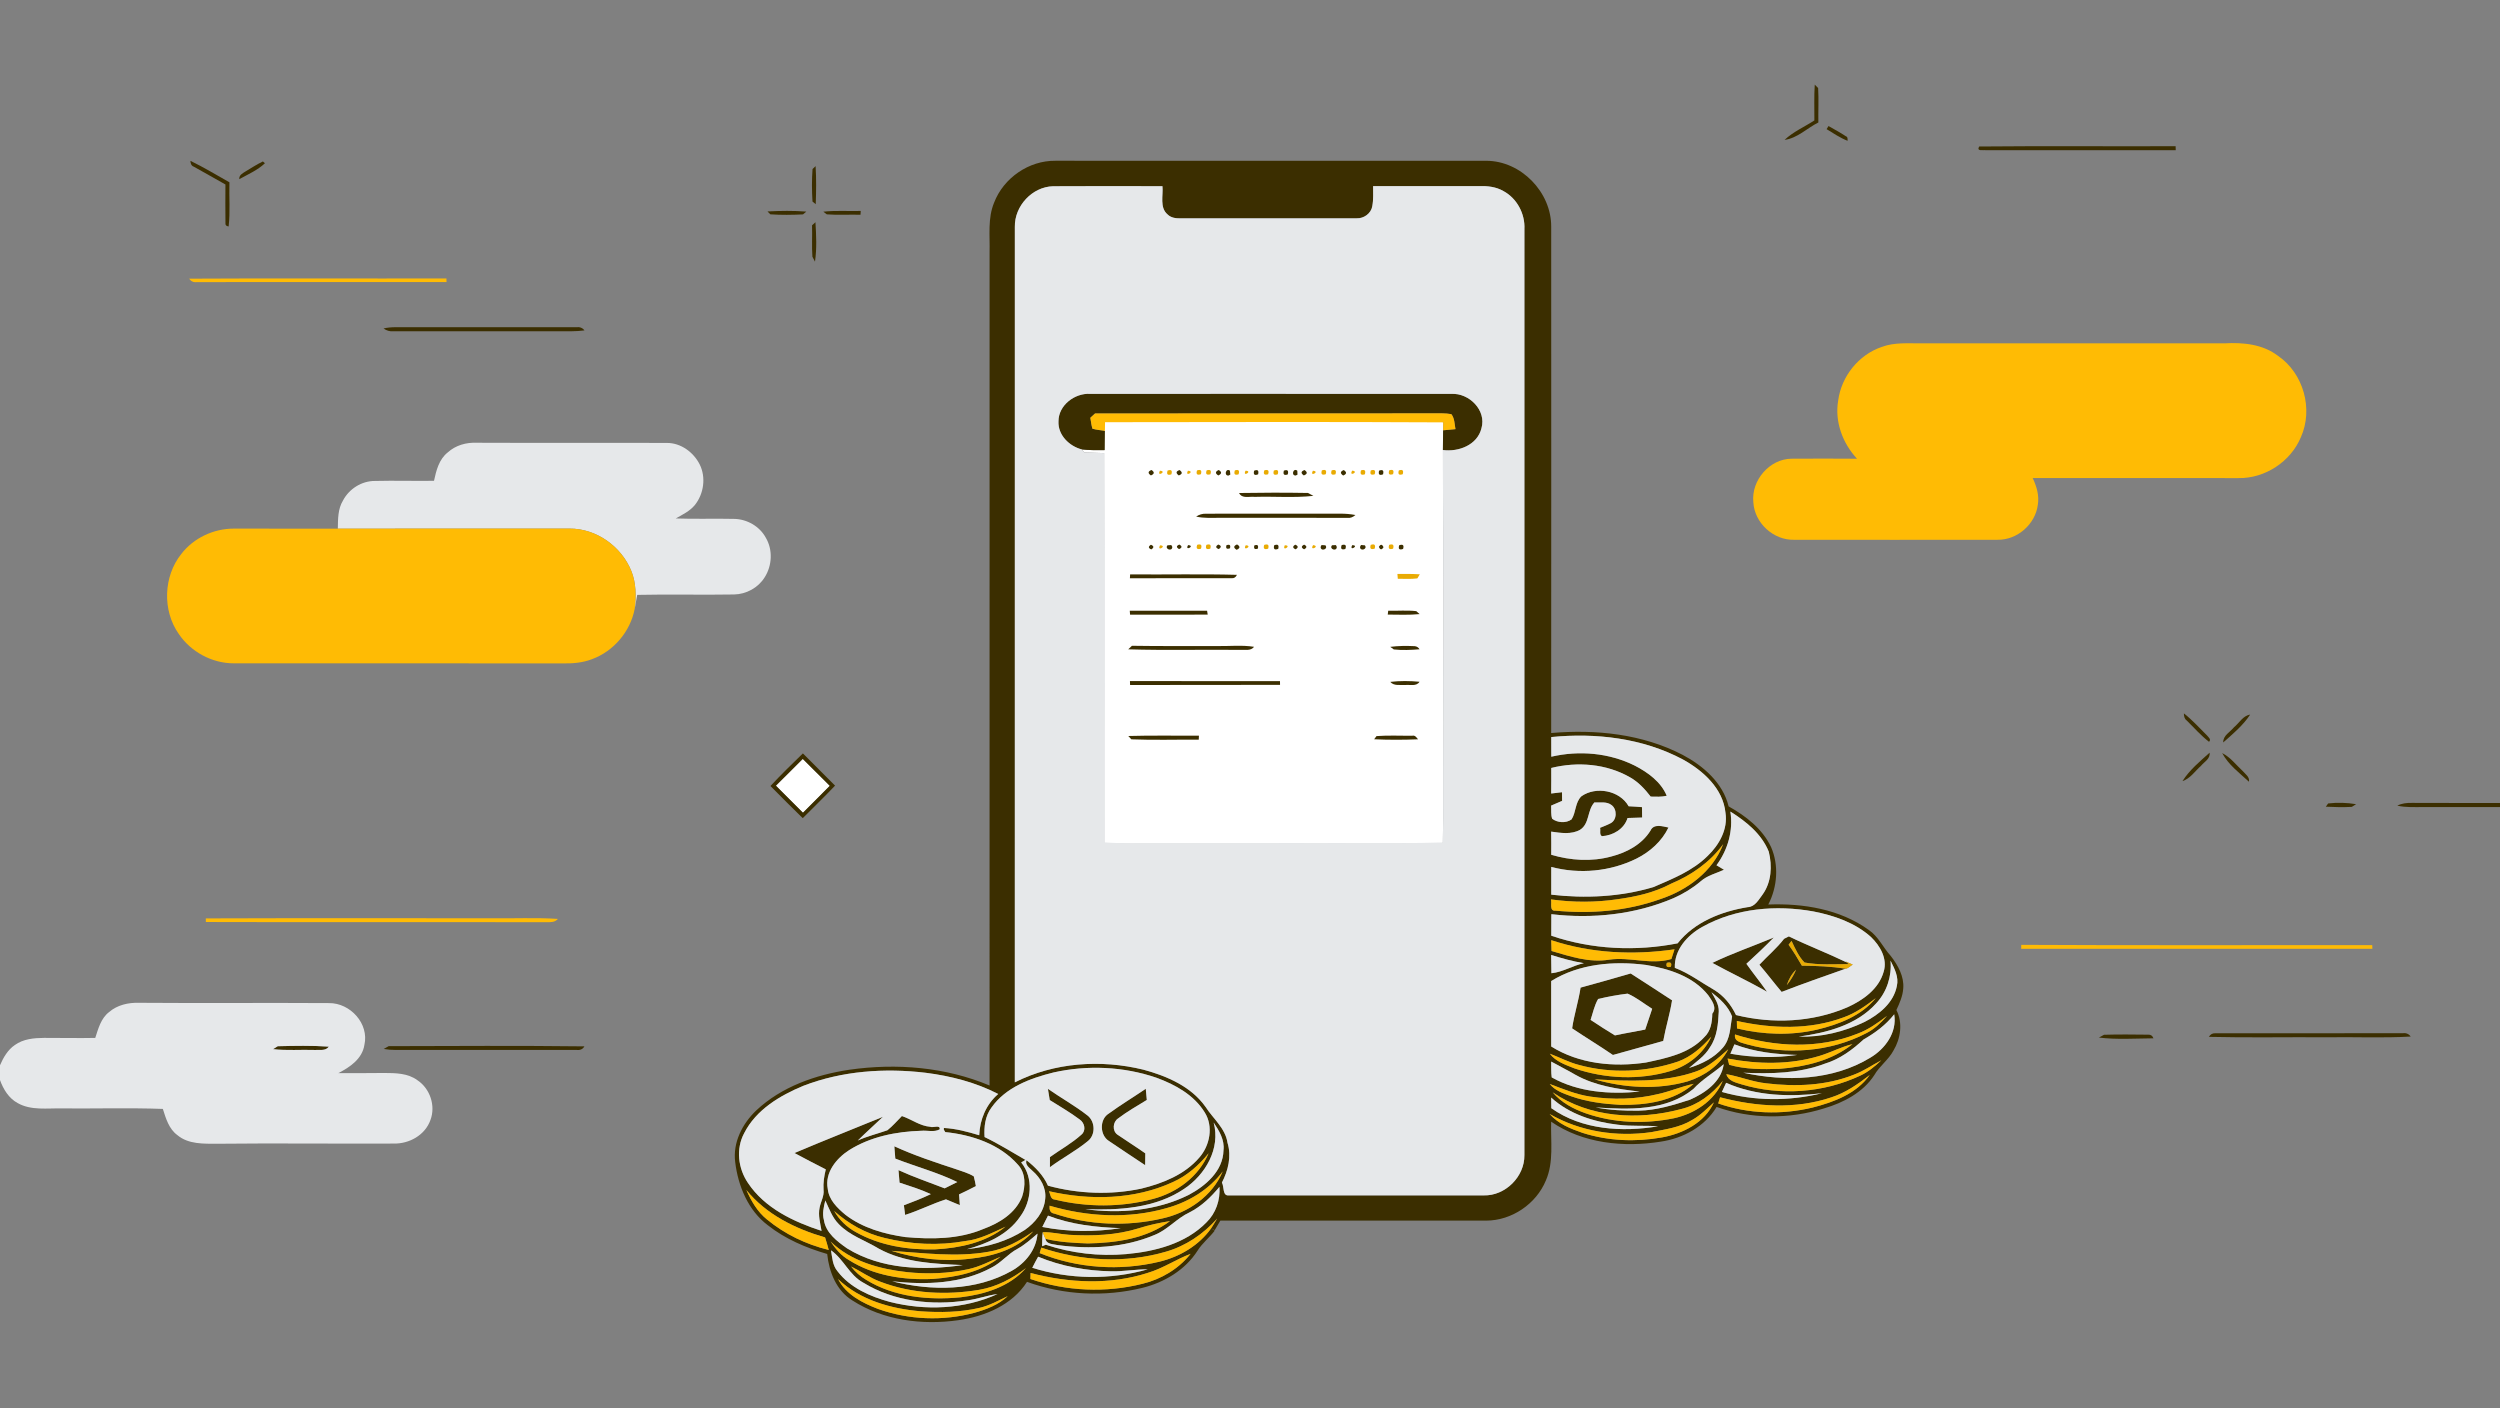 <svg width="1440" height="811" viewBox="0 0 1440 811" fill="none" xmlns="http://www.w3.org/2000/svg">
<rect x="0" y="0" width="1440" height="811" fill="#808080" stroke="none"/>
<g clip-path="url(#clip0_769_7340)">
<path d="M636.507 243.187C701.44 243.12 766.387 242.92 831.32 243.28C831.294 244.427 831.254 246.707 831.24 247.854C831.16 251.64 831.16 255.427 831.094 259.214C831.414 325.24 831.174 391.254 831.214 457.28C831.16 466.6 831.387 475.92 830.96 485.24C799.307 486.2 767.614 485.36 735.947 485.667C712.427 485.654 688.92 485.654 665.4 485.667C655.72 485.627 646.014 485.974 636.347 485.214C636.187 410.467 636.654 335.72 636.147 260.987C632.28 260.854 628.427 260.734 624.56 260.627C624.2 260.187 623.454 259.307 623.094 258.867C627.48 259.387 631.907 259.294 636.32 259.294C636.347 255.587 636.36 251.88 636.427 248.174C636.44 246.507 636.48 244.84 636.507 243.187ZM662.92 273.854C665 272.987 665.107 271.934 663.254 270.707C661.174 271.52 661.067 272.574 662.92 273.854ZM668.12 271.134C665.974 275.094 672.56 271.414 668.12 271.134V271.134ZM672.534 271.027C671.814 273.2 672.534 273.934 674.707 273.24C675.414 271.04 674.68 270.307 672.534 271.027ZM678.96 273.854C681.094 273.094 681.24 272.067 679.427 270.747C677.307 271.454 677.16 272.48 678.96 273.854ZM684.24 271.147C682.174 275.147 688.667 271.387 684.24 271.147V271.147ZM689.48 270.96C688.8 273.147 689.547 273.867 691.72 273.147C692.374 270.96 691.627 270.24 689.48 270.96ZM695.054 270.907C694.267 273.04 694.974 273.8 697.187 273.2C697.947 271.04 697.24 270.28 695.054 270.907ZM701.747 273.867C703.8 272.907 703.88 271.854 701.987 270.707C699.934 271.627 699.854 272.68 701.747 273.867ZM707.667 273.92L708.667 273.347C708.614 272.787 708.494 271.667 708.44 271.107C706.12 269.32 704.8 274.134 707.667 273.92ZM711.294 270.947C710.547 273.12 711.254 273.88 713.414 273.214C714.134 271.014 713.427 270.254 711.294 270.947ZM717.427 271.134C715.454 275.187 721.854 271.24 717.427 271.134V271.134ZM722.374 271.134C721.827 273.374 722.6 274.054 724.68 273.2C725.2 270.974 724.44 270.294 722.374 271.134ZM728.254 270.92C727.507 273.08 728.227 273.827 730.427 273.187C731.16 271.04 730.44 270.28 728.254 270.92ZM733.747 271.04C733.094 273.227 733.84 273.947 735.987 273.187C736.627 270.96 735.88 270.254 733.747 271.04ZM739.52 271.08C738.907 273.28 739.64 274.014 741.747 273.267C742.36 271.067 741.614 270.334 739.52 271.08ZM746.32 273.907L747.36 273.4C747.334 272.84 747.28 271.707 747.254 271.147C745.014 269.227 743.454 273.947 746.32 273.907ZM751 273.854C753.107 273.04 753.24 272 751.4 270.734C749.294 271.52 749.16 272.56 751 273.854ZM756.24 271.147C754.054 275.107 760.654 271.507 756.24 271.147V271.147ZM761.4 270.934C760.72 273.12 761.467 273.854 763.627 273.147C764.294 270.96 763.547 270.227 761.4 270.934ZM767.04 270.947C766.307 273.094 767.027 273.854 769.214 273.187C769.934 271.014 769.214 270.267 767.04 270.947ZM773.667 273.907C775.747 273.054 775.867 272 774.014 270.747C771.934 271.574 771.827 272.627 773.667 273.907ZM778.867 271.08C776.587 274.987 783.267 271.56 778.867 271.08V271.08ZM783.947 270.947C783.28 273.147 784.014 273.894 786.16 273.2C786.8 271 786.067 270.254 783.947 270.947ZM789.6 270.974C788.907 273.147 789.654 273.867 791.827 273.16C792.494 270.987 791.747 270.254 789.6 270.974ZM794.36 271.094C793.8 273.307 794.56 274.014 796.64 273.214C797.214 271 796.454 270.294 794.36 271.094ZM800.2 270.907C799.48 273.08 800.214 273.814 802.4 273.12C803.094 270.947 802.36 270.214 800.2 270.907ZM805.734 270.974C805.067 273.16 805.814 273.894 807.974 273.147C808.614 270.947 807.867 270.227 805.734 270.974ZM713.707 283.974C715.44 287.44 719.64 285.827 722.707 286.2C733.974 285.84 745.307 286.854 756.52 285.614C755.734 285.2 754.16 284.36 753.374 283.947C740.16 283.707 726.92 283.747 713.707 283.974ZM688.974 297.547C693.44 298.6 698.054 298.227 702.6 298.267C727.08 298.254 751.574 298.227 776.054 298.294C777.84 298.534 779.427 297.814 780.734 296.64C777.84 296.107 774.907 295.854 771.974 295.867C746.187 295.92 720.414 295.867 694.64 295.894C692.574 295.84 690.694 296.4 688.974 297.547ZM662.947 313.774C661.294 314.8 661.36 315.694 663.134 316.467C664.787 315.427 664.734 314.534 662.947 313.774ZM668.187 314.094C666.08 318.04 672.654 314.32 668.187 314.094V314.094ZM672.44 314.107C670.654 316.387 675.374 317.854 675.227 314.974L674.667 313.947C674.107 313.987 673 314.067 672.44 314.107ZM679.307 313.667C677.494 314.4 677.44 315.267 679.147 316.28C680.96 315.494 681.014 314.627 679.307 313.667ZM684.347 313.974C682.107 317.814 688.787 314.307 684.347 313.974V313.974ZM689.587 313.814C688.814 315.947 689.534 316.694 691.747 316.067C692.494 313.92 691.774 313.174 689.587 313.814ZM694.867 313.84C694.174 315.987 694.934 316.72 697.134 316.027C697.787 313.867 697.04 313.147 694.867 313.84ZM701.72 313.654C700.054 314.694 700.16 315.56 702 316.28C703.64 315.174 703.547 314.294 701.72 313.654ZM706.44 314.054C705.92 315.907 706.6 316.494 708.467 315.814C708.974 313.974 708.294 313.387 706.44 314.054ZM712.307 316.694C714.374 315.774 714.454 314.734 712.534 313.587C710.454 314.48 710.387 315.52 712.307 316.694ZM717.547 314.054C715.374 317.987 721.987 314.347 717.547 314.054V314.054ZM722.494 314.174C722.027 316.054 722.707 316.654 724.52 316C725 314.107 724.32 313.507 722.494 314.174ZM728.174 313.867C727.507 316.027 728.267 316.747 730.454 316.04C731.107 313.88 730.347 313.16 728.174 313.867ZM733.934 314.08C733.374 316.28 734.147 316.96 736.254 316.134C736.827 313.947 736.04 313.267 733.934 314.08ZM740.04 314.08C738.187 318.174 744.494 314.054 740.04 314.08V314.08ZM746.28 316.414C747.934 315.4 747.867 314.507 746.094 313.734C744.414 314.72 744.48 315.614 746.28 316.414ZM751.187 313.72C749.44 314.6 749.427 315.494 751.16 316.4C752.907 315.48 752.907 314.587 751.187 313.72ZM756.36 313.974C753.934 317.774 760.747 314.614 756.36 313.974V313.974ZM761.187 313.947L760.694 314.987C760.587 317.88 765.307 316.347 763.427 314.094C762.867 314.054 761.747 313.987 761.187 313.947ZM767.267 314.067C765.334 316.28 770.014 317.907 769.987 315.027L769.507 313.974C768.947 314 767.827 314.04 767.267 314.067ZM772.814 313.96C772.027 316.107 772.72 316.854 774.907 316.227C775.694 314.107 775 313.347 772.814 313.96ZM778.867 314.014C776.827 317.934 783.347 314.08 778.867 314.014V314.014ZM783.934 313.92L783.4 314.947C783.227 317.827 787.96 316.414 786.16 314.107C785.6 314.054 784.494 313.96 783.934 313.92ZM789.534 313.854C788.88 316.014 789.64 316.734 791.827 316C792.454 313.827 791.68 313.107 789.534 313.854ZM794.227 314.974C794.987 316.787 795.88 316.867 796.907 315.214C796.147 313.414 795.254 313.334 794.227 314.974ZM800.16 313.84C799.467 315.987 800.214 316.72 802.414 316.04C803.08 313.88 802.334 313.147 800.16 313.84ZM805.947 314.054C805.267 316.227 806.014 316.934 808.174 316.187C808.84 314.04 808.107 313.334 805.947 314.054ZM650.947 330.84C650.92 331.4 650.854 332.507 650.827 333.067C670.347 333.027 689.854 333.054 709.374 333.054C710.8 333.174 711.827 332.52 712.467 331.107C691.974 330.534 671.454 331.04 650.947 330.84ZM804.907 330.574C804.96 331.267 805.08 332.667 805.134 333.374C808.88 333.347 812.667 333.654 816.4 333.16C816.747 332.56 817.44 331.387 817.8 330.8C813.494 330.534 809.2 330.56 804.907 330.574ZM650.747 351.787C650.787 352.36 650.867 353.494 650.92 354.067C665.827 354.014 680.734 354.12 695.64 354.014C695.547 353.454 695.36 352.347 695.28 351.787C680.427 351.734 665.587 351.76 650.747 351.787ZM799.347 354C805.454 354.027 811.6 354.32 817.694 353.72C817.214 353.294 816.254 352.44 815.774 352.014C810.414 351.414 804.987 351.907 799.6 351.8C799.534 352.347 799.414 353.454 799.347 354ZM649.867 374.014C671.454 374.68 693.067 374.08 714.667 374.334C717.28 374.147 720.507 375.04 722.334 372.56C715.36 371.454 708.32 372.24 701.307 372.134C684.867 372.08 668.427 372.24 652 371.974C651.467 372.494 650.4 373.507 649.867 374.014ZM800.787 372.587C801.294 372.96 802.32 373.707 802.84 374.08C807.747 374.627 812.747 374.387 817.667 373.987C816.987 372.88 816.027 372.28 814.814 372.187C810.134 371.96 805.427 371.987 800.787 372.587ZM650.854 392.294C650.867 392.867 650.907 394 650.92 394.56C679.72 394.454 708.507 394.6 737.307 394.48C737.294 393.947 737.28 392.88 737.28 392.347C708.467 392.28 679.654 392.374 650.854 392.294ZM800.8 392.76C802.96 395.28 806.454 394.36 809.387 394.574C812.16 394.254 815.827 395.534 817.654 392.694C812.054 392.174 806.387 392.107 800.8 392.76ZM792.88 423.987C792.534 424.44 791.854 425.36 791.507 425.814C799.92 426.214 808.36 426.187 816.774 425.84C815.907 424.774 815.08 423.387 813.454 423.774C806.6 423.854 799.707 423.467 792.88 423.987ZM649.88 423.934C650.32 424.414 651.214 425.374 651.667 425.854C664.574 426.387 677.547 425.947 690.48 426.054C690.507 425.48 690.56 424.334 690.587 423.76C677.014 423.814 663.44 423.534 649.88 423.934Z" fill="white"/>
<path d="M462.4 437.12C467.6 442.28 472.746 447.493 477.973 452.64C472.84 457.84 467.64 462.96 462.506 468.16C457.306 462.973 452.106 457.76 446.906 452.56C452.106 447.44 457.24 442.267 462.4 437.12Z" fill="white"/>
<rect x="636" y="243" width="195" height="243" fill="white"/>
<path d="M1045.3 48.733C1045.78 49.227 1046.76 50.227 1047.25 50.72C1047.64 57.32 1047.26 63.933 1047.38 70.547C1040.89 73.787 1035.25 79.64 1027.92 80.573C1032.92 75.827 1039.37 73.107 1045.08 69.36C1045.13 62.48 1044.84 55.6 1045.3 48.733Z" fill="#3B2E00"/>
<path d="M1052.12 74.386C1052.4 73.946 1052.96 73.04 1053.23 72.6C1056.55 74.546 1059.99 76.306 1063.19 78.466C1064.39 78.84 1064.21 80.16 1064.21 81.106C1059.89 79.426 1056.05 76.773 1052.12 74.386Z" fill="#3B2E00"/>
<path d="M1139.97 84.386C1177.68 84.013 1215.43 84.36 1253.15 84.213C1253.17 84.8 1253.2 85.946 1253.23 86.533C1216.79 86.52 1180.36 86.52 1143.93 86.533C1142.2 86.253 1138.39 87.386 1139.97 84.386Z" fill="#3B2E00"/>
<path d="M572.611 116.707C578.051 102.494 592.651 92.427 607.905 92.6C690.611 92.574 773.318 92.561 856.025 92.614C876.065 92.587 893.651 110.694 893.491 130.64C893.505 227.84 893.558 325.027 893.478 422.227C919.171 419.987 946.051 422.76 969.198 434.801C981.065 441.094 992.398 450.907 995.678 464.467C1005.61 470.001 1015.14 477.374 1020.13 487.894C1024.73 498.427 1023.76 510.867 1018.54 521C1038.57 520.241 1059.8 523.667 1076.37 535.627C1081.97 539.401 1084.65 545.814 1089.1 550.654C1093.21 555.987 1096.89 562.467 1096.26 569.454C1095.94 573.801 1094.16 577.867 1092.32 581.774C1096.1 589.12 1094.8 598.24 1090.61 605.147C1087.76 610.521 1082.54 614.054 1079.56 619.334C1073.01 629.334 1061.88 635.107 1050.7 638.427C1030.68 644.734 1008.57 644.654 988.758 637.601C981.945 648.947 969.438 655.707 956.598 657.587C935.211 661.014 911.665 658.641 893.465 646.094C893.118 657.361 895.078 669.254 890.438 679.921C884.825 693.521 870.745 703.054 856.011 703.081C804.985 703.081 753.958 703.081 702.931 703.067C701.851 704.894 700.758 706.72 699.678 708.56L697.638 707.494C698.838 705.654 699.958 703.747 701.091 701.88C693.171 710.8 683.051 717.667 671.531 720.987C648.158 727.814 622.758 726.4 599.785 718.641C599.465 719.694 599.158 720.747 598.851 721.8C620.571 730.6 645.051 732.214 667.811 726.747C679.518 723.921 690.585 717.414 697.638 707.494L699.678 708.854C696.585 712.894 692.491 716.081 689.771 720.414C682.678 731.507 670.638 738.694 658.038 741.8C636.185 747.16 612.718 746.027 591.558 738.347C582.971 751.76 567.265 758.254 552.051 760.427C531.305 763.401 508.878 760.574 491.011 749.081C481.771 743.467 477.531 732.614 476.465 722.294C464.265 718.734 452.305 713.68 442.278 705.747C430.918 697.214 425.118 683.067 423.465 669.294C422.038 658.041 427.638 647.187 435.611 639.601C450.171 625.921 469.825 619.067 489.291 616.161C516.318 612.294 544.678 614.601 569.985 625.254C570.011 465.254 569.985 305.267 569.998 145.267C570.251 135.734 568.838 125.76 572.611 116.707ZM584.545 130.667C584.518 294.92 584.558 459.174 584.531 623.44C607.211 611.92 634.131 610.134 658.651 616.147C672.118 619.814 686.065 625.787 694.385 637.547C698.758 644.387 705.825 649.827 707.065 658.334C709.425 666.054 707.425 674.187 703.825 681.174C705.185 683.494 704.051 689.014 707.798 688.534C756.731 688.587 805.665 688.574 854.585 688.547C867.025 688.894 878.211 677.787 878.051 665.36C878.078 487.574 878.051 309.774 878.065 131.974C878.505 123.16 873.745 114.16 865.865 110C861.678 107.574 856.745 107.054 851.998 107.2C831.638 107.254 811.278 107.24 790.905 107.214C790.878 111.054 791.171 114.947 790.438 118.734C789.798 122.92 785.545 125.96 781.411 125.747C747.598 125.774 713.785 125.734 679.971 125.774C677.358 125.827 674.505 125.48 672.571 123.56C667.798 119.574 670.091 112.627 669.571 107.254C648.585 107.2 627.585 107.16 606.598 107.28C594.531 107.587 584.318 118.667 584.545 130.667ZM893.518 424.547C893.531 428.32 893.545 432.094 893.545 435.867C909.585 432.134 926.905 433.64 941.691 441.027C949.171 444.894 956.745 450.361 960.038 458.374C956.998 459.094 953.878 458.921 950.811 458.854C947.478 454.547 943.718 450.44 938.918 447.747C925.318 439.907 908.611 438.601 893.518 442.347C893.518 447.254 893.558 452.147 893.478 457.067C895.545 456.8 897.625 456.547 899.705 456.32C899.731 457.574 899.758 460.067 899.771 461.307C897.651 462.201 895.545 463.094 893.451 464.027C893.598 466.534 893.238 469.147 894.038 471.587C897.051 473.947 902.051 474.294 905.225 471.961C907.851 467.894 907.198 462.161 910.918 458.641C919.251 452.747 932.971 455.254 938.091 464.414C940.651 464.547 943.225 464.68 945.785 464.907C945.825 466.894 945.851 468.894 945.865 470.907C943.065 471.04 940.265 471.121 937.478 471.174C935.518 477.521 929.078 481.281 922.718 481.641C921.065 480.774 922.078 478.334 921.625 476.827C923.611 476 925.651 475.267 927.571 474.254C931.451 472.414 931.585 466.147 928.251 463.721C925.438 461.521 921.651 462.414 918.385 462.201C914.158 466.734 915.678 474.454 910.118 477.961C905.078 480.814 898.931 479.787 893.465 479.014C893.558 483.454 893.545 487.894 893.505 492.347C904.691 495.654 916.785 496.454 928.118 493.334C936.985 491.067 945.771 486.4 950.691 478.414C952.531 474.294 957.638 475.974 961.038 476.654C957.238 484.56 950.411 490.654 942.638 494.547C927.545 502.014 909.785 503.681 893.518 499.347C893.545 504.667 893.505 510 893.518 515.334C913.145 517.6 933.345 516.641 952.345 510.974C963.385 506.187 974.971 501.641 983.651 492.974C990.251 486.667 995.358 477.574 993.878 468.187C992.491 454.174 980.958 443.854 969.318 437.44C946.278 425.16 919.225 421.987 893.518 424.547ZM996.691 467.467C998.425 478.427 995.225 489.547 988.691 498.387C990.118 499.241 991.558 500.107 993.011 500.974C988.491 503.081 983.398 504.241 979.598 507.627C974.891 511.627 969.571 514.841 963.931 517.347C941.878 526.787 917.291 529.361 893.571 526.574C893.531 530.707 893.531 534.827 893.531 538.974C916.811 546.934 942.211 548.081 966.291 543.374C976.038 531.04 991.545 525.001 1006.65 522.521C1010.86 522.374 1013 518.201 1015.25 515.24C1020.37 508.147 1020.85 498.827 1018.81 490.574C1014.7 480.334 1005.78 473.161 996.691 467.467ZM962.518 509.014C953.025 514.107 942.385 516.467 931.798 517.947C919.078 519.854 906.091 519.827 893.358 518.067C893.985 520.334 892.251 524.961 896.051 524.547C916.211 526.467 936.918 524.827 956.078 517.987C971.731 512.867 986.531 502.054 992.558 486.24C985.025 496.614 974.265 504.121 962.518 509.014ZM980.571 533.867C971.958 538.614 964.318 547.027 964.691 557.467C972.838 560.547 979.785 565.867 987.291 570.147C992.918 573.547 997.145 578.76 999.931 584.667C1021.02 589.88 1044.01 588.867 1064.06 580.214C1073.08 576.147 1082.22 569.681 1085 559.681C1087.32 552.227 1082.9 544.734 1077.68 539.707C1068.54 531.494 1056.52 527.347 1044.65 525.014C1023.17 521.121 999.851 523.054 980.571 533.867ZM893.505 541.534C893.545 543.614 893.611 545.68 893.691 547.774C904.398 550.907 915.465 554.641 926.785 552.787C938.811 550.974 950.878 555.974 962.718 552.4C963.305 550.534 963.891 548.667 964.518 546.814C940.838 550.254 916.291 549.134 893.505 541.534ZM893.465 550.054C893.505 553.561 893.531 557.067 893.611 560.587C900.185 559.921 905.891 556.16 912.318 554.787C905.891 553.774 899.638 551.987 893.465 550.054ZM1088.93 553.334C1089.77 562.334 1086.77 571.44 1080.58 578.04C1069.29 590.521 1052.05 594.934 1035.97 597.094C1049.1 597.534 1062.2 594.307 1073.98 588.641C1082.32 584.387 1090.69 577.681 1092.57 568.014C1093.84 562.774 1091.2 557.867 1088.93 553.334ZM893.478 565.094C893.531 577.654 893.478 590.214 893.491 602.774C909.598 612.88 929.585 614.787 948.065 612.014C959.971 609.467 972.998 606.88 981.611 597.467C985.385 594.014 986.211 588.734 986.278 583.88C989.185 580.454 986.025 576.28 983.985 573.32C975.371 562.361 961.198 557.934 947.958 555.787C929.518 553.427 909.585 555.081 893.478 565.094ZM960.105 554.614C959.438 556.734 960.211 557.467 962.438 556.827C963.078 554.694 962.305 553.96 960.105 554.614ZM985.785 571.534C987.731 574.934 990.145 578.48 990.011 582.587C989.678 589.707 989.091 597.254 984.891 603.294C981.998 608.281 977.118 611.467 972.865 615.147C980.185 612.907 987.465 609.281 992.478 603.334C996.718 598.374 996.585 591.587 997.678 585.507C995.491 579.6 990.638 575.28 985.785 571.534ZM1061.94 585.987C1042.32 593.334 1020.61 592.547 1000.42 588.067C1000.45 589.494 1000.48 590.934 1000.52 592.387C1015.61 596.027 1031.53 596.587 1046.7 593.054C1059.2 590.041 1072.05 585.174 1080.42 574.947C1074.7 579.294 1068.78 583.574 1061.94 585.987ZM1069.93 595.4C1047.45 604.387 1022.12 603.134 999.358 595.854C998.665 600.281 1003.5 600.56 1006.52 601.614C1029.13 607.774 1054.21 605.961 1075.1 595.054C1079.76 592.694 1083.53 589.027 1086.94 585.134C1081.65 589.134 1076.21 593.094 1069.93 595.4ZM1073.38 598.76C1066.94 604.707 1059.74 610.027 1051.25 612.627C1036.22 618.361 1019.98 618.587 1004.13 617.894C1028.46 623.161 1055.6 622.48 1077.34 609.201C1085.9 604.107 1092.8 594.654 1091.06 584.24C1086.29 590.334 1080.06 594.961 1073.38 598.76ZM966.491 611.467C948.171 617.641 927.985 618.521 909.318 613.36C903.531 611.867 898.238 609.014 892.678 606.921C896.105 611.481 901.771 613.347 906.878 615.387C924.611 621.414 944.291 622.281 962.291 616.894C972.385 613.907 981.291 606.76 985.705 597.107C980.371 603.16 974.185 608.681 966.491 611.467ZM999.025 601.547C998.238 603.347 997.451 605.134 996.691 606.934C1009.4 609.214 1022.46 609.467 1035.24 607.641C1022.96 607.334 1010.58 605.961 999.025 601.547ZM1047.94 608.227C1030.8 613.414 1012.56 613.04 995.091 609.734C995.318 610.641 995.785 612.427 996.011 613.334C1005.4 616.014 1015.33 616 1025.02 615.641C1039.82 614.507 1055.21 610.88 1067.02 601.414C1060.42 603.014 1054.42 606.281 1047.94 608.227ZM977.025 617.134C958.238 623.747 938.011 622.721 918.451 621.707C935.825 626.694 954.625 627.867 972.145 622.867C981.785 619.8 990.731 613.547 995.465 604.414C989.811 609.294 984.198 614.56 977.025 617.134ZM893.478 611.467C893.558 614.494 893.385 617.547 893.785 620.574C909.091 629.187 927.385 630.427 944.545 628.76C931.865 627.32 918.838 625.454 907.545 619.134C902.945 616.414 898.118 614.094 893.478 611.467ZM975.385 627.24C959.731 640.054 938.131 639.134 919.105 637.88C927.305 639.454 935.665 639.867 944.011 639.734C954.118 639.56 963.878 636.507 973.425 633.44C982.131 629.574 991.478 623.161 992.865 612.961C987.185 617.921 980.518 621.641 975.385 627.24ZM1067.9 619C1051.93 625.387 1034.25 626.041 1017.36 624C1009.49 623.161 1002.12 620.094 994.371 618.721C995.465 622.707 999.798 623.521 1003.21 624.614C1025.58 631.334 1050.36 629.481 1071.52 619.561C1076.09 617.441 1080 614.187 1083.62 610.721C1078.38 613.481 1073.48 616.921 1067.9 619ZM606.798 617.747C593.451 621.054 579.251 626.294 571.051 638C567.425 642.867 566.731 649.054 567.105 654.934C575.225 658.827 582.851 663.641 590.665 668.107C589.825 668.574 589.011 669.067 588.198 669.561C595.451 678.454 594.198 691.947 587.571 700.814C580.571 711.12 568.598 716.387 556.958 719.534C568.598 718.294 580.198 714.987 590.078 708.587C596.145 704.427 601.425 698.081 602.038 690.507C602.758 684.294 599.318 678.401 594.758 674.454C593.105 672.76 590.238 671.027 591.251 668.281C596.331 672.267 600.971 676.947 603.611 682.947C621.065 687.707 639.705 688.414 657.425 684.641C669.745 681.614 682.345 676.627 690.798 666.76C696.905 659.814 699.011 648.854 693.931 640.76C687.771 630.681 676.918 624.747 666.145 620.787C647.171 614.281 626.331 613.36 606.798 617.747ZM462.731 625.427C449.198 631.041 435.425 639.24 428.611 652.774C423.798 661.76 425.145 673.027 430.785 681.32C440.438 695.907 457.091 703.734 473.211 708.987C472.451 704.574 471.145 700.067 472.091 695.574C472.745 692.12 474.811 688.934 474.358 685.307C474.091 681.334 474.705 677.401 475.651 673.561C469.571 670.547 463.625 667.307 457.625 664.147C474.505 656.947 491.611 650.267 508.571 643.281C503.798 647.88 498.798 652.254 494.091 656.934C499.585 654.441 505.478 653.04 511.145 651.027C514.198 648.6 516.745 645.587 519.491 642.841C524.998 644.707 529.945 648.574 535.838 649.027C537.358 649.774 541.811 647.641 541.225 650.534C537.971 652.307 534.105 650.987 530.598 651.334C516.225 651.76 501.425 654.707 489.131 662.454C481.785 667.161 474.985 675.427 476.771 684.707C477.385 691.107 482.291 695.84 486.971 699.72C496.851 707.334 509.291 710.814 521.465 712.56C536.478 713.907 552.225 713.88 566.345 707.921C575.598 704.534 585.025 698.827 588.745 689.227C590.705 683.227 590.931 675.774 586.345 670.894C575.878 658.987 559.825 653.654 544.465 652.081C544.265 651.734 543.838 651.04 543.625 650.694L543.665 649.707C550.611 650.067 557.385 651.907 564.025 653.907C564.385 644.854 568.011 636.107 574.958 630.134C561.985 623.427 547.625 619.76 533.198 617.921C509.598 615.094 485.025 616.814 462.731 625.427ZM968.065 638.88C943.585 645.414 915.651 643.867 894.318 629.174C899.278 635.067 906.238 638.76 913.411 641.281C929.611 646.92 947.358 647.547 964.105 644.134C976.038 641.534 987.531 634.147 992.345 622.534C986.171 630.294 977.851 636.614 968.065 638.88ZM1054.78 632.094C1034.13 639.054 1011.57 637.534 990.758 632.027C990.385 633.201 990.025 634.401 989.678 635.587C1007.06 641.654 1026.2 642.254 1044.05 637.947C1056.4 634.787 1069.3 629.974 1077 619.161C1070.21 624.427 1063.06 629.454 1054.78 632.094ZM892.651 624.36C895.651 628.201 900.411 629.76 904.811 631.387C913.958 634.654 923.678 635.867 933.331 636.401C948.105 636.641 964.051 634.374 975.571 624.281C968.651 625.747 962.145 628.614 955.238 630.134C942.425 633.281 928.998 633.547 915.971 631.641C907.851 630.44 900.265 627.254 892.651 624.36ZM991.811 628.961C1010.52 634.307 1030.54 634.334 1049.41 629.721C1030.9 631.867 1011.54 631.347 994.251 623.707C993.425 625.454 992.611 627.201 991.811 628.961ZM893.478 632.201C893.491 634.24 893.518 636.281 893.558 638.334C911.251 650.841 934.318 652.201 955.091 648.747C947.398 648.187 939.665 648.827 932.011 647.854C918.118 646.214 903.971 641.841 893.478 632.201ZM974.611 645.134C967.545 649.44 959.185 650.507 951.225 652.107C931.185 655 910.211 651.827 892.571 641.641C897.451 647.267 904.585 650.147 911.478 652.507C926.171 657.227 942.091 657.88 957.251 655.161C969.358 652.987 981.945 646.68 987.211 634.961C983.158 638.534 979.411 642.534 974.611 645.134ZM699.065 646.587C703.131 661.534 694.318 676.641 682.091 684.76C665.491 696 644.451 697.187 625.038 696.48C645.025 699.187 666.198 697.4 684.465 688.387C694.305 683.201 704.505 674.587 704.731 662.561C705.451 656.601 702.225 651.307 699.065 646.587ZM675.531 680.894C653.318 691.094 627.718 691.494 604.185 686.134C605.078 687.867 604.998 690.84 607.585 690.96C625.945 695.414 645.558 695.507 663.865 690.667C677.771 687.081 690.531 677.721 696.171 664.24C690.571 671.201 683.758 677.227 675.531 680.894ZM672.011 695.854C650.025 702.174 626.358 700.894 604.558 694.48C604.358 696.68 604.798 698.707 607.318 699.041C627.251 705.774 649.185 706.6 669.651 701.8C684.411 698.494 698.305 688.974 704.305 674.721C696.358 685.294 684.625 692.334 672.011 695.854ZM685.145 698.334C677.771 701.76 672.478 708.44 664.825 711.414C647.398 718.747 627.811 719.654 609.265 717.187C606.718 716.521 602.758 716.88 602.171 713.56C610.145 715.507 618.425 715.92 626.598 716.227C643.025 715.894 660.451 713.467 673.945 703.334C667.851 704.361 661.771 705.574 655.891 707.494C642.971 711.547 629.251 712.027 615.838 711.254C610.745 710.921 605.771 709.587 600.651 709.76C600.225 712.414 600.371 715.134 600.251 717.841L602.358 716.974C617.211 721.894 633.065 723.734 648.651 722.374C665.238 720.881 682.891 716.387 694.891 704.121C700.358 698.801 702.931 691.187 702.398 683.641C697.545 689.48 691.985 694.88 685.145 698.334ZM429.905 685.441C432.705 691.734 436.225 697.961 441.691 702.347C451.985 710.88 464.385 716.814 477.358 719.987C476.718 717.547 475.998 715.134 475.238 712.747C458.118 707.814 441.305 699.521 429.905 685.441ZM475.385 691.467C474.465 695.134 473.518 698.987 474.571 702.76C475.678 710.147 482.158 715.014 487.865 719.041C507.651 731.281 532.131 731.907 554.531 728.694C538.131 727.947 520.931 727.32 506.185 719.227C498.465 714.521 489.425 711.707 483.051 705.014C479.345 701.241 477.585 696.147 475.385 691.467ZM480.491 697.547C483.411 702.68 487.785 706.854 492.971 709.694C506.785 717.494 523.038 720.054 538.731 719.641C552.958 718.854 567.851 715.707 579.185 706.56C571.731 710.014 564.278 713.934 555.985 714.841C540.611 717.614 524.705 716.814 509.571 713.067C498.678 710.534 488.798 704.934 480.491 697.547ZM600.358 706.734C615.238 709.641 630.585 709.721 645.545 707.414C631.345 706.934 616.985 705.374 603.651 700.201C602.545 702.374 601.451 704.547 600.358 706.734ZM569.398 721.014C550.878 724.307 532.038 721.72 513.451 720.48C528.011 725.04 543.491 726.921 558.678 725.041C572.011 723.667 585.891 719.547 595.131 709.294C587.385 714.72 578.851 719.481 569.398 721.014ZM586.065 719.32C580.611 722.187 576.745 727.281 571.238 730.067C553.798 739.574 533.198 740.161 513.891 738.041C536.558 743.707 561.918 743.774 582.731 732.014C590.625 727.574 596.905 719.854 597.598 710.574C593.931 713.721 590.305 716.961 586.065 719.32ZM488.878 725.734C503.198 734.827 520.651 737.454 537.345 736.667C551.038 735.667 565.331 732.627 576.318 723.907C570.185 726.467 564.265 729.654 557.718 731.054C546.185 733.574 534.265 734 522.545 732.76C506.678 731.014 490.118 726.521 478.398 715.081C481.198 719.24 484.465 723.201 488.878 725.734ZM478.665 720.201C479.345 724.334 479.558 728.921 482.425 732.267C489.705 741.801 501.251 746.827 512.531 749.894C532.945 755.067 555.278 754.187 574.585 745.361C568.665 746.107 563.051 748.294 557.118 749.014C536.878 752.121 514.931 749.694 497.238 738.814C489.211 734.507 486.011 725.334 478.665 720.201ZM661.398 733.081C639.491 740.24 615.691 739.041 593.611 733.24C593.598 734.107 593.545 735.841 593.518 736.707C614.198 743.787 636.971 744.801 658.171 739.441C668.891 736.814 678.891 730.881 685.785 722.201C677.451 725.387 669.971 730.494 661.398 733.081ZM597.971 723.867C596.811 725.961 595.665 728.081 594.585 730.24C616.051 736.987 639.465 737.294 661.091 731.134C654.065 731.107 647.091 732.414 640.051 732.267C625.678 732.014 611.291 729.374 597.971 723.867ZM490.198 729.48C492.558 732.587 495.545 735.174 498.891 737.174C515.038 747.094 534.745 749.027 553.265 747.254C567.038 745.587 581.505 741.214 590.958 730.427C583.065 736.44 574.065 741.201 564.225 742.907C545.198 746.107 525.145 745.201 507.011 738.24C501.025 736.067 495.878 732.254 490.198 729.48ZM482.731 736.76C487.318 745.734 496.771 750.494 505.758 753.96C523.491 760.267 543.171 761.04 561.345 756.147C568.225 754.214 575.158 751.574 580.438 746.574C575.105 749.12 569.865 752.054 564.038 753.374C553.065 755.907 541.691 756.054 530.505 755.334C513.305 753.854 495.518 748.961 482.731 736.76Z" fill="#3B2E00"/>
<path d="M111.693 96.04C110.16 95.52 109.72 94.12 109.68 92.64C117.373 96.36 124.693 100.813 132.146 105C131.893 113.48 132.653 122 131.693 130.44C130.293 130.28 129.68 129.533 129.866 128.186C129.72 120.88 129.853 113.573 129.853 106.266C123.853 102.773 117.706 99.52 111.693 96.04Z" fill="#3B2E00"/>
<path d="M141.386 98.773C144.706 96.787 147.932 94.667 151.426 93C151.719 93.253 152.306 93.76 152.599 94.013C148.412 98.027 142.866 100.4 137.826 103.2C137.626 100.787 139.772 99.827 141.386 98.773Z" fill="#3B2E00"/>
<path d="M468.025 97.36C468.465 96.947 469.345 96.107 469.785 95.693C470.238 102.987 470.131 110.307 469.865 117.613C469.398 117.227 468.465 116.467 467.998 116.093C467.611 109.867 467.558 103.573 468.025 97.36Z" fill="#3B2E00"/>
<path d="M442.066 121.8C449.506 121.4 457 121.293 464.44 121.88C463.96 122.28 463 123.08 462.52 123.493C456.266 123.8 449.946 123.88 443.72 123.453C443.306 123.04 442.48 122.213 442.066 121.8Z" fill="#3B2E00"/>
<path d="M474.238 121.934C481.398 121.134 488.598 121.707 495.785 121.507C495.745 122.054 495.678 123.147 495.652 123.694C489.172 123.507 482.678 123.987 476.238 123.467C475.732 123.08 474.745 122.32 474.238 121.934Z" fill="#3B2E00"/>
<path d="M467.734 129.787C468.228 129.347 469.201 128.453 469.694 128C470.161 135.547 470.548 143.213 469.428 150.72C469.068 150 468.321 148.587 467.948 147.867C467.494 141.853 467.948 135.813 467.734 129.787Z" fill="#3B2E00"/>
<path d="M220.906 189.186C223.226 188.666 225.626 188.453 228.013 188.466C262.68 188.506 297.333 188.493 331.986 188.466C333.826 188.226 335.533 188.773 336.653 190.32C334.226 190.6 331.8 190.8 329.36 190.8C295.12 190.786 260.893 190.773 226.653 190.813C224.533 191 222.613 190.453 220.906 189.186Z" fill="#3B2E00"/>
<path d="M609.68 242.693C609.667 233.44 619.014 226.36 627.894 226.853C697.267 226.867 766.64 226.813 836.014 226.88C846.16 226.293 856.334 236.293 853.32 246.68C850.974 256.32 840.147 260.427 831.094 259.213C831.16 255.427 831.16 251.64 831.24 247.853C833.6 247.653 835.974 247.427 838.347 247.187C837.787 244.28 837.894 240.973 835.96 238.547C834.2 238.253 832.44 238.107 830.667 238.093C764.027 238.173 697.387 238.053 630.747 238.16C630.067 238.773 628.72 240.027 628.04 240.64C628.387 242.747 628.64 244.88 629.24 246.933C631.574 247.587 634.014 247.8 636.427 248.173C636.36 251.88 636.347 255.587 636.32 259.293C631.907 259.293 627.48 259.387 623.094 258.867C615.867 257 609.294 250.547 609.68 242.693Z" fill="#3B2E00"/>
<path d="M662.918 273.854C661.065 272.574 661.172 271.52 663.252 270.707C665.105 271.934 664.998 272.987 662.918 273.854Z" fill="#3B2E00"/>
<path d="M678.961 273.854C677.161 272.48 677.307 271.454 679.427 270.747C681.241 272.067 681.094 273.094 678.961 273.854Z" fill="#3B2E00"/>
<path d="M701.745 273.867C699.852 272.68 699.932 271.627 701.985 270.707C703.879 271.854 703.799 272.907 701.745 273.867Z" fill="#3B2E00"/>
<path d="M707.666 273.92C704.799 274.133 706.119 269.32 708.439 271.106C708.492 271.666 708.612 272.786 708.666 273.346L707.666 273.92Z" fill="#3B2E00"/>
<path d="M722.373 271.134C724.44 270.294 725.2 270.974 724.68 273.2C722.6 274.054 721.826 273.374 722.373 271.134Z" fill="#3B2E00"/>
<path d="M739.518 271.08C741.611 270.333 742.358 271.066 741.744 273.266C739.638 274.013 738.904 273.28 739.518 271.08Z" fill="#3B2E00"/>
<path d="M746.318 273.907C743.451 273.947 745.011 269.227 747.251 271.147C747.278 271.707 747.332 272.84 747.358 273.4L746.318 273.907Z" fill="#3B2E00"/>
<path d="M750.998 273.853C749.158 272.56 749.291 271.52 751.398 270.733C753.238 272 753.104 273.04 750.998 273.853Z" fill="#3B2E00"/>
<path d="M773.665 273.907C771.825 272.627 771.932 271.574 774.012 270.747C775.865 272 775.745 273.054 773.665 273.907Z" fill="#3B2E00"/>
<path d="M794.358 271.093C796.451 270.293 797.211 271 796.638 273.213C794.558 274.013 793.798 273.306 794.358 271.093Z" fill="#3B2E00"/>
<path d="M713.707 283.973C726.92 283.747 740.16 283.707 753.374 283.947C754.16 284.36 755.734 285.2 756.52 285.613C745.307 286.853 733.974 285.84 722.707 286.2C719.64 285.827 715.44 287.44 713.707 283.973Z" fill="#3B2E00"/>
<path d="M688.973 297.547C690.693 296.4 692.573 295.84 694.639 295.893C720.413 295.867 746.186 295.92 771.973 295.867C774.906 295.853 777.839 296.107 780.733 296.64C779.426 297.813 777.839 298.533 776.053 298.293C751.573 298.227 727.079 298.253 702.599 298.267C698.053 298.227 693.439 298.6 688.973 297.547Z" fill="#3B2E00"/>
<path d="M662.947 313.773C664.734 314.533 664.787 315.427 663.134 316.467C661.361 315.693 661.294 314.8 662.947 313.773Z" fill="#3B2E00"/>
<path d="M672.44 314.107C673 314.067 674.106 313.987 674.666 313.947L675.226 314.974C675.373 317.854 670.653 316.387 672.44 314.107Z" fill="#3B2E00"/>
<path d="M679.307 313.667C681.014 314.627 680.961 315.494 679.147 316.28C677.441 315.267 677.494 314.4 679.307 313.667Z" fill="#3B2E00"/>
<path d="M684.345 313.974C682.105 317.814 688.785 314.307 684.345 313.974V313.974Z" fill="#3B2E00"/>
<path d="M701.718 313.653C703.545 314.293 703.638 315.173 701.998 316.28C700.158 315.56 700.051 314.693 701.718 313.653Z" fill="#3B2E00"/>
<path d="M706.439 314.053C708.292 313.386 708.972 313.973 708.465 315.813C706.599 316.493 705.919 315.906 706.439 314.053Z" fill="#3B2E00"/>
<path d="M712.307 316.694C710.387 315.52 710.453 314.48 712.533 313.587C714.453 314.734 714.373 315.774 712.307 316.694Z" fill="#3B2E00"/>
<path d="M722.494 314.174C724.321 313.507 725.001 314.107 724.521 316C722.707 316.654 722.027 316.054 722.494 314.174Z" fill="#3B2E00"/>
<path d="M733.934 314.08C736.041 313.267 736.828 313.947 736.254 316.133C734.148 316.96 733.374 316.28 733.934 314.08Z" fill="#3B2E00"/>
<path d="M746.279 316.413C744.479 315.613 744.412 314.72 746.092 313.733C747.866 314.507 747.932 315.4 746.279 316.413Z" fill="#3B2E00"/>
<path d="M751.186 313.72C752.906 314.586 752.906 315.48 751.159 316.4C749.426 315.493 749.439 314.6 751.186 313.72Z" fill="#3B2E00"/>
<path d="M761.187 313.947C761.747 313.987 762.867 314.054 763.427 314.094C765.307 316.347 760.587 317.881 760.693 314.987L761.187 313.947Z" fill="#3B2E00"/>
<path d="M767.265 314.067C767.825 314.04 768.945 314 769.505 313.974L769.985 315.027C770.012 317.907 765.332 316.28 767.265 314.067Z" fill="#3B2E00"/>
<path d="M772.813 313.96C775 313.347 775.693 314.107 774.907 316.227C772.72 316.854 772.027 316.107 772.813 313.96Z" fill="#3B2E00"/>
<path d="M778.868 314.014C776.828 317.934 783.348 314.08 778.868 314.014V314.014Z" fill="#3B2E00"/>
<path d="M783.933 313.92C784.493 313.96 785.599 314.053 786.159 314.107C787.959 316.413 783.226 317.827 783.399 314.947L783.933 313.92Z" fill="#3B2E00"/>
<path d="M794.227 314.974C795.253 313.334 796.147 313.414 796.907 315.214C795.88 316.867 794.987 316.787 794.227 314.974Z" fill="#3B2E00"/>
<path d="M805.946 314.054C808.106 313.334 808.84 314.04 808.173 316.187C806.013 316.934 805.266 316.227 805.946 314.054Z" fill="#3B2E00"/>
<path d="M650.948 330.84C671.455 331.04 691.975 330.533 712.468 331.106C711.828 332.52 710.802 333.173 709.375 333.053C689.855 333.053 670.348 333.026 650.828 333.066C650.855 332.506 650.921 331.4 650.948 330.84Z" fill="#3B2E00"/>
<path d="M650.746 351.787C665.586 351.76 680.426 351.733 695.279 351.787C695.359 352.347 695.546 353.453 695.639 354.013C680.733 354.12 665.826 354.013 650.919 354.067C650.866 353.493 650.786 352.36 650.746 351.787Z" fill="#3B2E00"/>
<path d="M799.348 354C799.414 353.454 799.534 352.347 799.601 351.8C804.988 351.907 810.414 351.414 815.774 352.014C816.254 352.44 817.214 353.294 817.694 353.72C811.601 354.32 805.454 354.027 799.348 354Z" fill="#3B2E00"/>
<path d="M649.867 374.013C650.401 373.507 651.467 372.493 652.001 371.973C668.427 372.24 684.867 372.08 701.307 372.133C708.321 372.24 715.361 371.453 722.334 372.56C720.507 375.04 717.281 374.147 714.667 374.333C693.067 374.08 671.454 374.68 649.867 374.013Z" fill="#3B2E00"/>
<path d="M800.785 372.587C805.425 371.987 810.132 371.96 814.812 372.187C816.025 372.28 816.985 372.88 817.665 373.987C812.745 374.387 807.745 374.627 802.838 374.08C802.318 373.707 801.292 372.96 800.785 372.587Z" fill="#3B2E00"/>
<path d="M650.852 392.293C679.652 392.373 708.465 392.28 737.278 392.346C737.278 392.88 737.292 393.946 737.305 394.48C708.505 394.6 679.718 394.453 650.918 394.56C650.905 394 650.865 392.866 650.852 392.293Z" fill="#3B2E00"/>
<path d="M800.801 392.76C806.387 392.107 812.054 392.174 817.654 392.694C815.827 395.534 812.161 394.254 809.387 394.574C806.454 394.36 802.961 395.28 800.801 392.76Z" fill="#3B2E00"/>
<path d="M1259.53 414.986C1258.18 414.013 1257.93 412.453 1257.92 410.906C1262.77 414.72 1266.92 419.346 1271.3 423.68C1272.04 424.706 1273.86 425.813 1272.4 427.28C1267.66 423.666 1263.77 419.12 1259.53 414.986Z" fill="#3B2E00"/>
<path d="M1286.85 418.84C1289.84 416.414 1291.97 412.2 1296.08 411.627C1291.99 417.854 1286.11 422.747 1280.57 427.654C1280.44 423.614 1284.6 421.627 1286.85 418.84Z" fill="#3B2E00"/>
<path d="M792.881 423.987C799.708 423.467 806.601 423.853 813.455 423.773C815.081 423.387 815.908 424.773 816.774 425.84C808.361 426.187 799.921 426.213 791.508 425.813C791.854 425.36 792.534 424.44 792.881 423.987Z" fill="#3B2E00"/>
<path d="M649.879 423.933C663.439 423.533 677.012 423.813 690.586 423.76C690.559 424.333 690.506 425.48 690.479 426.053C677.546 425.947 664.572 426.387 651.666 425.853C651.212 425.373 650.319 424.413 649.879 423.933Z" fill="#3B2E00"/>
<path d="M443.785 452.733C449.798 446.28 456.132 440.107 462.465 433.96C468.639 440.133 474.852 446.307 480.998 452.52C474.932 458.893 468.585 465.013 462.385 471.267C456.092 465.187 449.958 458.933 443.785 452.733ZM462.398 437.12C457.238 442.267 452.105 447.44 446.905 452.56C452.105 457.76 457.305 462.973 462.505 468.16C467.639 462.96 472.839 457.84 477.972 452.64C472.745 447.493 467.598 442.28 462.398 437.12Z" fill="#3B2E00"/>
<path d="M1257.09 449.934C1261.15 443.534 1267.12 438.574 1272.73 433.561C1273.23 437.067 1269.65 438.801 1267.76 441.121C1264.31 444.174 1261.63 448.414 1257.09 449.934Z" fill="#3B2E00"/>
<path d="M1279.97 433.773C1284.75 436.173 1287.97 440.6 1291.84 444.16C1293.36 445.947 1295.91 447.493 1295.4 450.28C1289.91 445.2 1283.53 440.467 1279.97 433.773Z" fill="#3B2E00"/>
<path d="M1341.01 462.787C1346.35 462.16 1351.81 462.334 1357.12 463.2C1356.49 463.587 1355.25 464.374 1354.64 464.76C1349.64 465.027 1344.64 464.92 1339.67 464.654C1340 464.187 1340.68 463.254 1341.01 462.787Z" fill="#3B2E00"/>
<path d="M1380.83 464.053C1383.44 462.707 1386.37 462.4 1389.28 462.467C1406.17 462.56 1423.09 462.493 1440 462.52V464.866C1425.35 464.866 1410.69 464.84 1396.05 464.88C1390.96 464.84 1385.81 465.2 1380.83 464.053Z" fill="#3B2E00"/>
<path d="M1027.63 540.747C1028.53 540.267 1029.45 539.8 1030.39 539.36C1041.33 544.707 1052.75 549.04 1063.71 554.36L1064.88 555.32C1056.4 555.32 1047.77 555.96 1039.41 554.414C1035.96 550.907 1033.99 546.294 1031.91 541.934C1031.33 542.68 1030.77 543.427 1030.23 544.187C1033.05 548.027 1035.51 552.107 1037.88 556.24C1046.31 556.307 1054.73 556.64 1063.07 557.974C1050.75 562.334 1038.4 566.614 1026.23 571.347C1021.87 566.187 1017.81 560.8 1013.41 555.68C1018.09 550.654 1023.44 546.214 1027.63 540.747ZM1029.19 567.427C1031.39 564.72 1033.2 561.72 1034.57 558.52C1032 560.96 1030.28 564.08 1029.19 567.427Z" fill="#3B2E00"/>
<path d="M986.32 554.627C997.827 549.067 1009.93 544.933 1021.71 540C1016.61 545.227 1011.29 550.227 1005.92 555.147C1009.77 560.587 1013.97 565.787 1017.81 571.24C1007.48 565.387 996.734 560.32 986.32 554.627Z" fill="#3B2E00"/>
<path d="M910.414 568.866C920.04 566.186 929.68 563.56 939.267 560.72C947.214 565.88 955.214 570.946 963.107 576.186C961.88 584.08 959.427 591.72 958.027 599.586C948.374 602.32 938.707 604.986 929.04 607.666C921.32 602.386 913.307 597.546 905.547 592.333C906.707 584.413 909.214 576.773 910.414 568.866ZM920.52 575.413C918.36 579.133 917.52 583.413 916.187 587.466C920.814 590.506 925.44 593.56 930.214 596.4C935.987 595.12 941.84 594.226 947.64 593.026C948.96 589.026 950.28 585.04 951.654 581.066C946.96 578.146 942.6 574.546 937.52 572.333C931.814 573.04 926.107 574.066 920.52 575.413Z" fill="#3B2E00"/>
<path d="M1272.32 597.227C1273.17 595.773 1274.4 595.08 1276 595.16C1311.99 595.133 1348 595.187 1384 595.133C1385.83 594.853 1387.47 595.493 1388.56 597.053C1372.4 597.987 1356.2 597.213 1340.03 597.467C1317.45 597.307 1294.87 597.787 1272.32 597.227Z" fill="#3B2E00"/>
<path d="M1208.96 597.64C1209.69 597.24 1211.17 596.427 1211.92 596.027C1220.41 595.76 1228.95 595.88 1237.47 595.974C1238.88 595.907 1239.85 596.6 1240.39 598.067C1229.92 598.147 1219.35 598.907 1208.96 597.64Z" fill="#3B2E00"/>
<path d="M157.266 604.32C157.946 603.893 159.306 603.04 159.972 602.627C169.772 602.387 179.626 602.173 189.412 602.867C187.492 605.507 184.092 604.587 181.332 604.787C173.319 604.52 165.252 605.213 157.266 604.32Z" fill="#3B2E00"/>
<path d="M221.012 604.2C221.718 603.8 223.145 602.986 223.865 602.586C261.438 602.48 299.038 602.253 336.612 602.706C335.638 604.493 333.892 605.013 331.998 604.773C297.345 604.746 262.692 604.733 228.038 604.773C225.678 604.773 223.318 604.6 221.012 604.2Z" fill="#3B2E00"/>
<path d="M603.586 627.16C611.159 632.467 619.319 636.947 626.599 642.68C630.853 646.214 631.079 653.614 626.719 657.174C619.853 662.854 611.893 667.014 604.746 672.307C604.746 670.347 604.759 668.4 604.773 666.467C610.813 662.147 617.399 658.534 622.906 653.547C625.746 651.187 624.746 646.747 621.933 644.854C616.439 640.72 610.453 637.293 604.639 633.627C604.293 631.467 603.933 629.307 603.586 627.16Z" fill="#3B2E00"/>
<path d="M638.613 641.44C645.533 636.387 652.88 631.96 659.96 627.134C660.16 629.28 660.36 631.414 660.56 633.574C654.986 637 649.253 640.24 644.026 644.214C640.973 646.227 640.546 651.334 643.613 653.534C648.92 657.187 654.413 660.6 659.693 664.334C659.666 666.587 659.626 668.854 659.6 671.134C652.573 666.547 645.64 661.814 638.666 657.16C633.44 653.84 633.24 644.72 638.613 641.44Z" fill="#3B2E00"/>
<path d="M515.133 660.267C526.679 665.573 538.759 669.547 550.813 673.507C554.213 674.733 557.786 675.667 560.893 677.587C561.373 679.44 561.773 681.307 562.106 683.2C558.906 684.853 555.679 686.467 552.413 687.973C552.559 690.027 552.719 692.08 552.866 694.16C550.186 693.053 547.533 691.947 544.879 690.827C536.866 693.373 529.359 697.253 521.346 699.8C521.106 697.933 520.879 696.08 520.639 694.227C525.893 692.267 531.106 690.24 536.159 687.813C530.359 685.093 524.213 683.2 518.133 681.2C517.946 678.787 517.733 676.387 517.533 674C526.199 677.987 535.239 681.027 544.119 684.493C546.559 683.293 548.986 682.08 551.413 680.853C539.933 675.24 527.546 672 515.693 667.347C515.506 664.973 515.319 662.613 515.133 660.267Z" fill="#3B2E00"/>
<path d="M584.549 130.666C584.322 118.666 594.535 107.586 606.602 107.28C627.589 107.16 648.588 107.2 669.575 107.253C670.095 112.626 667.802 119.573 672.575 123.56C674.508 125.48 677.362 125.826 679.975 125.773C713.789 125.733 747.602 125.773 781.415 125.746C785.549 125.96 789.802 122.92 790.442 118.733C791.175 114.946 790.882 111.053 790.908 107.213C811.282 107.24 831.642 107.253 852.002 107.2C856.749 107.053 861.682 107.573 865.869 110C873.749 114.16 878.508 123.16 878.068 131.973C878.055 309.773 878.082 487.573 878.055 665.359C878.215 677.786 867.029 688.893 854.589 688.546C805.669 688.573 756.735 688.586 707.802 688.533C704.055 689.013 705.188 683.493 703.828 681.173C707.428 674.186 709.428 666.053 707.068 658.333C705.828 649.826 698.762 644.386 694.388 637.546C686.068 625.786 672.122 619.813 658.655 616.146C634.135 610.133 607.215 611.919 584.535 623.44C584.562 459.173 584.522 294.92 584.549 130.666ZM609.682 242.693C609.295 250.546 615.869 257 623.095 258.866C623.455 259.306 624.202 260.186 624.562 260.626C628.429 260.733 632.282 260.853 636.148 260.986C636.655 335.72 636.189 410.466 636.349 485.213C646.015 485.973 655.722 485.626 665.402 485.666C688.922 485.653 712.429 485.653 735.949 485.666C767.615 485.36 799.308 486.2 830.962 485.24C831.388 475.92 831.162 466.6 831.215 457.28C831.175 391.253 831.415 325.24 831.095 259.213C840.149 260.426 850.975 256.32 853.322 246.68C856.335 236.293 846.162 226.293 836.015 226.88C766.642 226.813 697.269 226.866 627.895 226.853C619.015 226.36 609.669 233.44 609.682 242.693Z" fill="#E6E8EA"/>
<path d="M257.906 260.586C262.439 256.466 268.626 254.733 274.679 255.026C311.146 255.199 347.613 254.986 384.066 255.133C392.146 255.066 399.479 260.466 403.026 267.519C406.746 274.973 405.399 284.453 400.239 290.893C397.346 294.426 393.133 296.413 389.239 298.626C400.399 299.053 411.559 298.613 422.706 298.879C430.159 298.946 437.506 303.093 441.079 309.693C445.226 316.626 444.773 325.813 440.439 332.546C436.733 338.546 429.826 342.293 422.813 342.413C404.226 342.759 385.626 342.213 367.039 342.652C366.559 345.319 366.079 348.012 365.586 350.692C366.479 343.439 366.439 335.799 363.666 328.933C357.973 314.773 343.479 304.359 328.053 304.466C283.573 304.506 239.079 304.413 194.586 304.519C194.693 299.026 194.586 293.186 197.546 288.333C201.079 281.559 208.346 276.973 216.039 277.026C227.346 276.746 238.666 277.106 249.986 276.946C251.266 270.999 252.879 264.546 257.906 260.586Z" fill="#E6E8EA"/>
<path d="M893.52 424.546C919.226 421.986 946.28 425.159 969.32 437.439C980.96 443.852 992.493 454.172 993.88 468.186C995.36 477.572 990.253 486.666 983.653 492.972C974.973 501.639 963.386 506.186 952.346 510.972C933.346 516.639 913.146 517.599 893.52 515.332C893.506 509.999 893.546 504.666 893.52 499.346C909.786 503.679 927.546 502.012 942.64 494.546C950.413 490.652 957.24 484.559 961.04 476.652C957.64 475.972 952.533 474.292 950.693 478.412C945.773 486.399 936.986 491.066 928.12 493.332C916.786 496.452 904.693 495.652 893.506 492.346C893.546 487.892 893.56 483.452 893.466 479.012C898.933 479.786 905.08 480.812 910.12 477.959C915.68 474.452 914.16 466.732 918.386 462.199C921.653 462.412 925.44 461.519 928.253 463.719C931.586 466.146 931.453 472.412 927.573 474.252C925.653 475.266 923.613 475.999 921.626 476.826C922.08 478.332 921.066 480.772 922.72 481.639C929.08 481.279 935.52 477.519 937.48 471.172C940.266 471.119 943.066 471.039 945.866 470.906C945.853 468.892 945.826 466.892 945.786 464.906C943.226 464.679 940.653 464.546 938.093 464.412C932.973 455.252 919.253 452.746 910.92 458.639C907.2 462.159 907.853 467.892 905.226 471.959C902.053 474.292 897.053 473.946 894.04 471.586C893.24 469.146 893.6 466.532 893.453 464.026C895.546 463.092 897.653 462.199 899.773 461.306C899.76 460.066 899.733 457.572 899.706 456.319C897.626 456.546 895.546 456.799 893.48 457.066C893.56 452.146 893.52 447.252 893.52 442.346C908.613 438.599 925.32 439.906 938.92 447.746C943.72 450.439 947.48 454.546 950.813 458.852C953.88 458.919 957 459.092 960.04 458.372C956.746 450.359 949.173 444.892 941.693 441.026C926.906 433.639 909.586 432.132 893.546 435.866C893.546 432.092 893.533 428.319 893.52 424.546Z" fill="#E6E8EA"/>
<path d="M996.695 467.466C1005.79 473.159 1014.71 480.332 1018.82 490.572C1020.86 498.826 1020.38 508.146 1015.26 515.239C1013 518.199 1010.87 522.373 1006.66 522.519C991.548 524.999 976.042 531.039 966.295 543.372C942.215 548.079 916.815 546.932 893.535 538.972C893.535 534.826 893.535 530.706 893.575 526.572C917.295 529.359 941.882 526.786 963.935 517.346C969.575 514.839 974.895 511.626 979.602 507.626C983.402 504.239 988.495 503.079 993.015 500.972C991.562 500.106 990.122 499.239 988.695 498.386C995.228 489.546 998.428 478.426 996.695 467.466Z" fill="#E6E8EA"/>
<path d="M980.573 533.866C999.853 523.053 1023.17 521.12 1044.65 525.013C1056.52 527.346 1068.55 531.493 1077.68 539.706C1082.91 544.733 1087.32 552.226 1085 559.68C1082.23 569.68 1073.08 576.146 1064.07 580.213C1044.01 588.866 1021.03 589.88 999.933 584.666C997.146 578.76 992.919 573.546 987.293 570.146C979.786 565.866 972.839 560.546 964.693 557.466C964.319 547.026 971.959 538.613 980.573 533.866ZM1027.63 540.746C1023.44 546.213 1018.09 550.653 1013.41 555.68C1017.81 560.8 1021.87 566.186 1026.23 571.346C1038.4 566.613 1050.75 562.333 1063.07 557.973C1064.64 557.813 1065.81 556.32 1067.19 555.6C1066.13 555.133 1064.01 554.2 1062.96 553.746L1063.71 554.36C1052.75 549.04 1041.33 544.706 1030.39 539.36C1029.45 539.8 1028.53 540.266 1027.63 540.746ZM986.319 554.626C996.733 560.32 1007.48 565.386 1017.81 571.24C1013.97 565.786 1009.77 560.586 1005.92 555.146C1011.29 550.226 1016.61 545.226 1021.71 540C1009.93 544.933 997.826 549.066 986.319 554.626Z" fill="#E6E8EA"/>
<path d="M893.465 550.053C899.638 551.986 905.892 553.773 912.318 554.786C905.892 556.159 900.185 559.919 893.612 560.586C893.532 557.066 893.505 553.559 893.465 550.053Z" fill="#E6E8EA"/>
<path d="M1088.93 553.333C1091.2 557.866 1093.84 562.773 1092.57 568.013C1090.69 577.68 1082.32 584.386 1073.99 588.64C1062.2 594.306 1049.11 597.533 1035.97 597.093C1052.05 594.933 1069.29 590.52 1080.59 578.04C1086.77 571.44 1089.77 562.333 1088.93 553.333Z" fill="#E6E8EA"/>
<path d="M893.48 565.093C909.587 555.08 929.52 553.426 947.96 555.786C961.2 557.933 975.374 562.36 983.987 573.32C986.027 576.28 989.187 580.453 986.281 583.88C986.214 588.733 985.387 594.013 981.614 597.467C973.001 606.88 959.974 609.467 948.067 612.013C929.587 614.787 909.6 612.88 893.494 602.773C893.48 590.213 893.534 577.653 893.48 565.093ZM910.414 568.866C909.214 576.773 906.707 584.413 905.547 592.333C913.307 597.547 921.321 602.387 929.041 607.667C938.707 604.987 948.374 602.32 958.027 599.587C959.427 591.72 961.881 584.08 963.107 576.187C955.214 570.947 947.214 565.88 939.267 560.72C929.681 563.56 920.04 566.186 910.414 568.866Z" fill="#E6E8EA"/>
<path d="M985.787 571.533C990.641 575.28 995.494 579.6 997.681 585.507C996.587 591.587 996.72 598.373 992.48 603.333C987.467 609.28 980.187 612.907 972.867 615.147C977.121 611.467 982 608.28 984.894 603.293C989.094 597.253 989.681 589.707 990.014 582.587C990.147 578.48 987.734 574.933 985.787 571.533Z" fill="#E6E8EA"/>
<path d="M920.521 575.413C926.108 574.066 931.814 573.04 937.521 572.333C942.601 574.546 946.961 578.146 951.654 581.066C950.281 585.04 948.961 589.026 947.641 593.026C941.841 594.226 935.987 595.12 930.214 596.4C925.441 593.56 920.814 590.506 916.188 587.466C917.521 583.413 918.361 579.133 920.521 575.413Z" fill="#E6E8EA"/>
<path d="M62.853 582.933C67.56 578.866 73.893 577.439 79.987 577.613C116.48 577.906 152.987 577.546 189.48 577.786C201.693 577.626 212.707 589.599 209.893 601.853C208.667 609.906 201.533 614.719 194.827 618.133C203.667 618.133 212.493 618.146 221.333 618.039C227.84 618.066 234.933 618.133 240.4 622.186C247.693 626.999 251.053 636.919 247.933 645.119C244.893 653.813 235.72 658.906 226.76 658.693C192.947 658.866 159.12 658.413 125.293 658.799C117.427 658.773 108.573 659.213 102.16 653.826C97.28 650.253 95.547 644.213 93.8 638.733C74.52 638.039 55.227 638.613 35.947 638.453C27.333 638.226 17.973 639.813 10.133 635.346C5.04 632.586 1.907 627.413 0 622.106V613.586C1.933 609.133 4.453 604.719 8.547 601.933C13.387 598.426 19.573 597.866 25.373 597.826C35.2 597.786 45.027 598.053 54.867 597.839C56.613 592.493 58.147 586.519 62.853 582.933ZM157.267 604.319C165.253 605.213 173.32 604.519 181.333 604.786C184.093 604.586 187.493 605.506 189.413 602.866C179.627 602.173 169.773 602.386 159.973 602.626C159.307 603.039 157.947 603.893 157.267 604.319Z" fill="#E6E8EA"/>
<path d="M1073.39 598.759C1080.07 594.959 1086.29 590.333 1091.07 584.239C1092.8 594.653 1085.91 604.106 1077.35 609.199C1055.6 622.479 1028.47 623.159 1004.13 617.893C1019.99 618.586 1036.23 618.359 1051.25 612.626C1059.75 610.026 1066.95 604.706 1073.39 598.759Z" fill="#E6E8EA"/>
<path d="M999.029 601.546C1010.59 605.959 1022.96 607.333 1035.24 607.639C1022.47 609.466 1009.4 609.213 996.695 606.933C997.455 605.133 998.242 603.346 999.029 601.546Z" fill="#E6E8EA"/>
<path d="M893.48 611.466C898.12 614.092 902.947 616.412 907.547 619.132C918.84 625.452 931.867 627.319 944.547 628.759C927.387 630.426 909.094 629.186 893.787 620.572C893.387 617.546 893.56 614.492 893.48 611.466Z" fill="#E6E8EA"/>
<path d="M975.385 627.24C980.519 621.64 987.185 617.92 992.865 612.96C991.479 623.16 982.132 629.573 973.425 633.44C963.879 636.507 954.119 639.56 944.012 639.733C935.665 639.867 927.305 639.453 919.105 637.88C938.132 639.133 959.732 640.053 975.385 627.24Z" fill="#E6E8EA"/>
<path d="M606.801 617.746C626.334 613.359 647.174 614.279 666.148 620.786C676.921 624.746 687.774 630.679 693.934 640.759C699.014 648.853 696.908 659.813 690.801 666.759C682.348 676.626 669.748 681.613 657.428 684.639C639.708 688.413 621.068 687.706 603.614 682.946C600.974 676.946 596.334 672.266 591.254 668.279C590.241 671.026 593.108 672.759 594.761 674.453C599.321 678.399 602.761 684.293 602.041 690.506C601.428 698.079 596.148 704.426 590.081 708.586C580.201 714.986 568.601 718.293 556.961 719.533C568.601 716.386 580.574 711.119 587.574 700.813C594.201 691.946 595.454 678.453 588.201 669.559C589.014 669.066 589.828 668.573 590.668 668.106C582.854 663.639 575.228 658.826 567.108 654.933C566.734 649.053 567.428 642.866 571.054 637.999C579.254 626.293 593.454 621.053 606.801 617.746ZM603.588 627.159C603.934 629.306 604.294 631.466 604.641 633.626C610.454 637.293 616.441 640.719 621.934 644.853C624.748 646.746 625.748 651.186 622.908 653.546C617.401 658.533 610.814 662.146 604.774 666.466C604.761 668.399 604.748 670.346 604.748 672.306C611.894 667.013 619.854 662.853 626.721 657.173C631.081 653.613 630.854 646.213 626.601 642.679C619.321 636.946 611.161 632.466 603.588 627.159ZM638.614 641.439C633.241 644.719 633.441 653.839 638.668 657.159C645.641 661.813 652.574 666.546 659.601 671.133C659.628 668.853 659.668 666.586 659.694 664.333C654.414 660.599 648.921 657.186 643.614 653.533C640.548 651.333 640.974 646.226 644.028 644.213C649.254 640.239 654.988 636.999 660.561 633.573C660.361 631.413 660.161 629.279 659.961 627.133C652.881 631.959 645.534 636.386 638.614 641.439Z" fill="#E6E8EA"/>
<path d="M462.735 625.427C485.029 616.813 509.602 615.093 533.202 617.92C547.629 619.76 561.989 623.427 574.962 630.133C568.015 636.107 564.389 644.853 564.029 653.907C557.389 651.907 550.615 650.067 543.669 649.707L543.629 650.693C543.842 651.04 544.269 651.733 544.469 652.08C559.829 653.653 575.882 658.987 586.349 670.893C590.935 675.773 590.709 683.227 588.749 689.227C585.029 698.827 575.602 704.533 566.349 707.92C552.229 713.88 536.482 713.907 521.469 712.56C509.295 710.813 496.855 707.333 486.975 699.72C482.295 695.84 477.389 691.107 476.775 684.707C474.989 675.427 481.789 667.16 489.135 662.453C501.429 654.707 516.229 651.76 530.602 651.333C534.109 650.987 537.975 652.307 541.229 650.533C541.815 647.64 537.362 649.773 535.842 649.027C529.949 648.573 525.002 644.707 519.495 642.84C516.749 645.587 514.202 648.6 511.149 651.027C505.482 653.04 499.589 654.44 494.095 656.933C498.802 652.253 503.802 647.88 508.575 643.28C491.615 650.267 474.509 656.947 457.629 664.147C463.629 667.307 469.575 670.547 475.655 673.56C474.709 677.4 474.095 681.333 474.362 685.307C474.815 688.933 472.749 692.12 472.095 695.573C471.149 700.067 472.455 704.573 473.215 708.987C457.095 703.733 440.442 695.907 430.789 681.32C425.149 673.027 423.802 661.76 428.615 652.773C435.429 639.24 449.202 631.04 462.735 625.427ZM515.135 660.267C515.322 662.613 515.509 664.973 515.695 667.347C527.549 672 539.935 675.24 551.415 680.853C548.989 682.08 546.562 683.293 544.122 684.493C535.242 681.027 526.202 677.987 517.535 674C517.735 676.387 517.949 678.787 518.135 681.2C524.215 683.2 530.362 685.093 536.162 687.813C531.109 690.24 525.895 692.267 520.642 694.227C520.882 696.08 521.109 697.933 521.349 699.8C529.362 697.253 536.869 693.373 544.882 690.827C547.535 691.947 550.189 693.053 552.869 694.16C552.722 692.08 552.562 690.027 552.415 687.973C555.682 686.467 558.909 684.853 562.109 683.2C561.775 681.307 561.375 679.44 560.895 677.587C557.789 675.667 554.215 674.733 550.815 673.507C538.762 669.547 526.682 665.573 515.135 660.267Z" fill="#E6E8EA"/>
<path d="M991.812 628.959C992.613 627.199 993.426 625.453 994.253 623.706C1011.55 631.346 1030.91 631.866 1049.41 629.719C1030.55 634.333 1010.52 634.306 991.812 628.959Z" fill="#E6E8EA"/>
<path d="M893.48 632.199C903.974 641.839 918.121 646.213 932.014 647.853C939.667 648.826 947.401 648.186 955.094 648.746C934.32 652.199 911.254 650.839 893.56 638.333C893.52 636.279 893.494 634.239 893.48 632.199Z" fill="#E6E8EA"/>
<path d="M699.066 646.586C702.226 651.306 705.452 656.599 704.732 662.559C704.506 674.586 694.306 683.199 684.466 688.386C666.199 697.399 645.026 699.186 625.039 696.479C644.452 697.186 665.492 695.999 682.092 684.759C694.319 676.639 703.132 661.533 699.066 646.586Z" fill="#E6E8EA"/>
<path d="M685.147 698.333C691.987 694.88 697.547 689.48 702.401 683.64C702.934 691.186 700.361 698.8 694.894 704.12C682.894 716.386 665.241 720.88 648.654 722.373C633.067 723.733 617.214 721.893 602.361 716.973L600.254 717.84C600.374 715.133 600.227 712.413 600.654 709.76C601.081 711.04 601.574 712.306 602.174 713.56C602.761 716.88 606.721 716.52 609.267 717.186C627.814 719.653 647.401 718.746 664.827 711.413C672.481 708.44 677.774 701.76 685.147 698.333Z" fill="#E6E8EA"/>
<path d="M475.386 691.466C477.586 696.146 479.346 701.239 483.053 705.013C489.426 711.706 498.466 714.519 506.186 719.226C520.933 727.319 538.133 727.946 554.533 728.693C532.133 731.906 507.653 731.279 487.866 719.039C482.159 715.013 475.679 710.146 474.573 702.759C473.519 698.986 474.466 695.132 475.386 691.466Z" fill="#E6E8EA"/>
<path d="M600.359 706.733C601.453 704.546 602.546 702.373 603.653 700.199C616.986 705.373 631.346 706.933 645.546 707.413C630.586 709.719 615.239 709.639 600.359 706.733Z" fill="#E6E8EA"/>
<path d="M586.068 719.32C590.308 716.96 593.935 713.72 597.601 710.573C596.908 719.853 590.628 727.573 582.734 732.013C561.921 743.773 536.561 743.707 513.895 738.04C533.201 740.16 553.801 739.573 571.241 730.067C576.748 727.28 580.615 722.187 586.068 719.32Z" fill="#E6E8EA"/>
<path d="M478.668 720.199C486.015 725.333 489.215 734.506 497.241 738.812C514.935 749.693 536.881 752.119 557.121 749.013C563.055 748.293 568.668 746.106 574.588 745.359C555.281 754.186 532.948 755.066 512.535 749.892C501.255 746.826 489.708 741.799 482.428 732.266C479.561 728.919 479.348 724.333 478.668 720.199Z" fill="#E6E8EA"/>
<path d="M597.973 723.866C611.293 729.373 625.679 732.013 640.053 732.266C647.093 732.413 654.066 731.106 661.093 731.133C639.466 737.293 616.053 736.986 594.586 730.24C595.666 728.08 596.813 725.96 597.973 723.866Z" fill="#E6E8EA"/>
<path d="M108.934 160.52C158.334 160.213 207.76 160.52 257.16 160.386C257.174 160.906 257.2 161.946 257.2 162.466C209.254 162.52 161.294 162.48 113.347 162.493C111.507 162.773 109.974 162.026 108.934 160.52Z" fill="#FFBB04"/>
<path d="M1083.83 199.853C1091.15 197.08 1099.07 197.84 1106.73 197.773C1164.91 197.787 1223.08 197.787 1281.24 197.773C1291.99 197.133 1303.45 198.253 1312.25 205.053C1326.84 215.093 1332.55 235.64 1325.32 251.8C1319.45 265.92 1304.65 275.64 1289.36 275.387C1249.84 275.413 1210.33 275.427 1170.83 275.373C1173.08 280.107 1174.67 285.387 1173.8 290.693C1172.41 301.92 1161.96 311.107 1150.61 310.907C1111.52 310.973 1072.43 310.947 1033.33 310.92C1021.41 311.2 1010.52 301.12 1009.92 289.213C1008.65 276.707 1019.27 264.307 1031.95 264.213C1044.51 264.107 1057.08 264.16 1069.65 264.227C1061.33 255.333 1056.69 242.813 1058.8 230.653C1060.63 216.813 1070.56 204.36 1083.83 199.853Z" fill="#FFBB04"/>
<path d="M628.039 240.639C628.719 240.026 630.066 238.773 630.746 238.159C697.386 238.053 764.026 238.173 830.666 238.093C832.439 238.106 834.199 238.253 835.959 238.546C837.892 240.973 837.786 244.279 838.346 247.186C835.972 247.426 833.599 247.653 831.239 247.853C831.252 246.706 831.292 244.426 831.319 243.279C766.386 242.919 701.439 243.119 636.506 243.186C636.479 244.839 636.439 246.506 636.426 248.173C634.012 247.799 631.572 247.586 629.239 246.933C628.639 244.879 628.386 242.746 628.039 240.639Z" fill="#FFBB04"/>
<path d="M104.4 319.12C111.48 309.88 123.053 304.467 134.64 304.48C154.627 304.48 174.613 304.453 194.587 304.52C239.08 304.413 283.573 304.507 328.053 304.467C343.48 304.36 357.973 314.773 363.667 328.933C366.44 335.8 366.48 343.44 365.587 350.693C363.107 363.747 353.427 375.173 340.92 379.707C335.533 381.787 329.72 382.227 324 382.12C260.88 382.04 197.76 382.12 134.653 382.08C122.133 382.08 109.947 375.493 102.96 365.147C93.453 351.627 94.107 332.013 104.4 319.12Z" fill="#FFBB04"/>
<path d="M962.519 509.014C974.266 504.12 985.026 496.614 992.559 486.24C986.533 502.054 971.733 512.867 956.079 517.987C936.919 524.827 916.213 526.467 896.053 524.547C892.253 524.96 893.986 520.334 893.359 518.067C906.093 519.827 919.079 519.854 931.799 517.947C942.386 516.467 953.026 514.107 962.519 509.014Z" fill="#FFBB04"/>
<path d="M118.535 529C173.242 528.787 227.949 528.973 282.655 528.907C295.562 529.12 308.482 528.44 321.362 529.293C319.642 531.32 317.055 531.2 314.695 531.2C249.322 531.053 183.948 531.28 118.575 531.08L118.535 529Z" fill="#FFBB04"/>
<path d="M893.508 541.533C916.294 549.133 940.841 550.253 964.521 546.813C963.894 548.667 963.308 550.533 962.721 552.4C950.881 555.973 938.815 550.973 926.788 552.787C915.468 554.64 904.401 550.907 893.694 547.773C893.614 545.68 893.548 543.613 893.508 541.533Z" fill="#FFBB04"/>
<path d="M1164.23 544.227C1231.61 544.613 1299.01 544.32 1366.41 544.387C1366.44 544.907 1366.48 545.973 1366.49 546.493C1299.07 546.48 1231.63 546.507 1164.2 546.493C1164.21 545.92 1164.21 544.8 1164.23 544.227Z" fill="#FFBB04"/>
<path d="M1061.95 585.986C1068.79 583.573 1074.71 579.293 1080.43 574.946C1072.05 585.173 1059.2 590.04 1046.71 593.053C1031.53 596.586 1015.61 596.026 1000.52 592.386C1000.48 590.933 1000.45 589.493 1000.43 588.066C1020.61 592.546 1042.32 593.333 1061.95 585.986Z" fill="#FFBB04"/>
<path d="M1069.93 595.399C1076.21 593.093 1081.65 589.133 1086.95 585.133C1083.53 589.026 1079.76 592.693 1075.11 595.053C1054.21 605.959 1029.13 607.773 1006.52 601.613C1003.51 600.559 998.667 600.279 999.36 595.853C1022.12 603.133 1047.45 604.386 1069.93 595.399Z" fill="#FFBB04"/>
<path d="M966.493 611.466C974.186 608.68 980.373 603.16 985.706 597.106C981.293 606.76 972.386 613.906 962.293 616.893C944.293 622.28 924.613 621.413 906.88 615.386C901.773 613.346 896.106 611.48 892.68 606.92C898.24 609.013 903.533 611.866 909.32 613.36C927.986 618.52 948.173 617.64 966.493 611.466Z" fill="#FFBB04"/>
<path d="M1047.95 608.226C1054.43 606.28 1060.43 603.013 1067.03 601.413C1055.21 610.88 1039.83 614.506 1025.03 615.64C1015.33 616 1005.4 616.013 996.014 613.333C995.787 612.426 995.32 610.64 995.094 609.733C1012.56 613.04 1030.8 613.413 1047.95 608.226Z" fill="#FFBB04"/>
<path d="M977.026 617.133C984.2 614.56 989.813 609.293 995.466 604.413C990.733 613.546 981.786 619.8 972.146 622.866C954.626 627.866 935.826 626.693 918.453 621.706C938.013 622.72 958.24 623.746 977.026 617.133Z" fill="#FFBB04"/>
<path d="M1067.91 619C1073.48 616.92 1078.39 613.48 1083.63 610.72C1080 614.186 1076.09 617.44 1071.52 619.56C1050.36 629.48 1025.59 631.333 1003.21 624.613C999.802 623.52 995.468 622.706 994.375 618.72C1002.12 620.093 1009.49 623.16 1017.36 624C1034.25 626.04 1051.93 625.386 1067.91 619Z" fill="#FFBB04"/>
<path d="M968.067 638.88C977.854 636.613 986.174 630.293 992.347 622.533C987.534 634.147 976.04 641.533 964.107 644.133C947.36 647.547 929.614 646.92 913.414 641.28C906.24 638.76 899.28 635.067 894.32 629.173C915.654 643.867 943.587 645.413 968.067 638.88Z" fill="#FFBB04"/>
<path d="M1054.79 632.094C1063.07 629.454 1070.21 624.427 1077 619.16C1069.31 629.973 1056.4 634.787 1044.05 637.947C1026.2 642.253 1007.07 641.653 989.68 635.587C990.026 634.4 990.386 633.2 990.76 632.027C1011.57 637.533 1034.13 639.054 1054.79 632.094Z" fill="#FFBB04"/>
<path d="M892.652 624.359C900.266 627.253 907.852 630.439 915.972 631.639C928.999 633.546 942.426 633.279 955.239 630.133C962.146 628.613 968.652 625.746 975.572 624.279C964.052 634.373 948.106 636.639 933.332 636.399C923.679 635.866 913.959 634.653 904.812 631.386C900.412 629.759 895.652 628.199 892.652 624.359Z" fill="#FFBB04"/>
<path d="M974.614 645.133C979.414 642.533 983.161 638.533 987.214 634.96C981.948 646.68 969.361 652.987 957.254 655.16C942.094 657.88 926.174 657.227 911.481 652.507C904.588 650.147 897.454 647.267 892.574 641.64C910.214 651.827 931.188 655 951.228 652.107C959.188 650.507 967.548 649.44 974.614 645.133Z" fill="#FFBB04"/>
<path d="M675.534 680.894C683.761 677.227 690.574 671.2 696.174 664.24C690.534 677.72 677.774 687.08 663.867 690.667C645.561 695.507 625.947 695.414 607.587 690.96C605.001 690.84 605.081 687.867 604.188 686.134C627.721 691.494 653.321 691.094 675.534 680.894Z" fill="#FFBB04"/>
<path d="M672.015 695.853C684.629 692.333 696.362 685.293 704.309 674.72C698.309 688.973 684.415 698.493 669.655 701.8C649.189 706.6 627.255 705.773 607.322 699.04C604.802 698.706 604.362 696.68 604.562 694.48C626.362 700.893 650.029 702.173 672.015 695.853Z" fill="#FFBB04"/>
<path d="M429.906 685.439C441.306 699.519 458.12 707.813 475.24 712.746C476 715.133 476.72 717.546 477.36 719.986C464.386 716.813 451.986 710.879 441.693 702.346C436.226 697.959 432.706 691.733 429.906 685.439Z" fill="#FFBB04"/>
<path d="M480.492 697.547C488.799 704.934 498.679 710.534 509.572 713.067C524.706 716.814 540.612 717.614 555.986 714.84C564.279 713.934 571.732 710.014 579.186 706.56C567.852 715.707 552.959 718.854 538.732 719.64C523.039 720.054 506.786 717.494 492.972 709.694C487.786 706.854 483.412 702.68 480.492 697.547Z" fill="#FFBB04"/>
<path d="M655.892 707.493C661.772 705.573 667.852 704.36 673.946 703.333C660.452 713.466 643.026 715.893 626.599 716.226C618.426 715.92 610.146 715.506 602.172 713.56C601.572 712.306 601.079 711.04 600.652 709.76C605.772 709.586 610.746 710.92 615.839 711.253C629.252 712.026 642.972 711.546 655.892 707.493Z" fill="#FFBB04"/>
<path d="M671.532 720.987C683.052 717.667 693.172 710.8 701.092 701.88C699.958 703.747 698.838 705.653 697.638 707.493C690.585 717.413 679.518 723.92 667.812 726.747C645.052 732.213 620.572 730.6 598.852 721.8C599.158 720.747 599.465 719.693 599.785 718.64C622.758 726.4 648.158 727.813 671.532 720.987Z" fill="#FFBB04"/>
<path d="M569.4 721.013C578.853 719.48 587.386 714.72 595.133 709.293C585.893 719.546 572.013 723.666 558.68 725.04C543.493 726.92 528.013 725.04 513.453 720.48C532.04 721.72 550.88 724.306 569.4 721.013Z" fill="#FFBB04"/>
<path d="M488.878 725.733C484.465 723.2 481.198 719.24 478.398 715.08C490.118 726.52 506.678 731.013 522.545 732.76C534.265 734 546.185 733.573 557.718 731.053C564.265 729.653 570.185 726.467 576.318 723.907C565.332 732.627 551.038 735.667 537.345 736.667C520.652 737.453 503.198 734.827 488.878 725.733Z" fill="#FFBB04"/>
<path d="M661.399 733.08C669.973 730.493 677.453 725.387 685.786 722.2C678.893 730.88 668.893 736.814 658.173 739.44C636.973 744.8 614.2 743.787 593.52 736.707C593.546 735.84 593.6 734.107 593.613 733.24C615.693 739.04 639.493 740.24 661.399 733.08Z" fill="#FFBB04"/>
<path d="M490.199 729.479C495.879 732.253 501.026 736.066 507.013 738.24C525.146 745.2 545.199 746.106 564.226 742.906C574.066 741.2 583.066 736.44 590.959 730.426C581.506 741.213 567.039 745.586 553.266 747.253C534.746 749.026 515.039 747.093 498.893 737.173C495.546 735.173 492.559 732.586 490.199 729.479Z" fill="#FFBB04"/>
<path d="M482.734 736.76C495.521 748.96 513.308 753.853 530.508 755.333C541.694 756.053 553.068 755.906 564.041 753.373C569.868 752.053 575.108 749.12 580.441 746.573C575.161 751.573 568.228 754.213 561.348 756.146C543.174 761.04 523.494 760.266 505.761 753.96C496.774 750.493 487.321 745.733 482.734 736.76Z" fill="#FFBB04"/>
<path d="M668.119 271.133C665.972 275.093 672.559 271.413 668.119 271.133V271.133Z" fill="#E9AB03"/>
<path d="M672.532 271.026C674.678 270.306 675.412 271.039 674.705 273.239C672.532 273.933 671.812 273.199 672.532 271.026Z" fill="#E9AB03"/>
<path d="M684.239 271.146C682.172 275.146 688.665 271.386 684.239 271.146V271.146Z" fill="#E9AB03"/>
<path d="M711.292 270.946C713.425 270.253 714.132 271.013 713.412 273.213C711.252 273.88 710.545 273.12 711.292 270.946Z" fill="#E9AB03"/>
<path d="M717.424 271.133C715.451 275.186 721.851 271.239 717.424 271.133V271.133Z" fill="#E9AB03"/>
<path d="M756.239 271.146C754.052 275.106 760.652 271.506 756.239 271.146V271.146Z" fill="#E9AB03"/>
<path d="M778.864 271.08C776.584 274.987 783.264 271.56 778.864 271.08V271.08Z" fill="#E9AB03"/>
<path d="M783.945 270.946C786.065 270.253 786.798 271 786.158 273.2C784.012 273.893 783.278 273.146 783.945 270.946Z" fill="#E9AB03"/>
<path d="M668.187 314.093C666.08 318.039 672.654 314.319 668.187 314.093V314.093Z" fill="#E9AB03"/>
<path d="M717.546 314.053C715.372 317.986 721.986 314.346 717.546 314.053V314.053Z" fill="#E9AB03"/>
<path d="M740.039 314.08C738.185 318.174 744.492 314.054 740.039 314.08V314.08Z" fill="#E9AB03"/>
<path d="M756.359 313.973C753.933 317.773 760.746 314.613 756.359 313.973V313.973Z" fill="#E9AB03"/>
<path d="M804.906 330.573C809.2 330.56 813.493 330.533 817.8 330.8C817.44 331.386 816.746 332.56 816.4 333.16C812.666 333.653 808.88 333.346 805.133 333.373C805.08 332.666 804.96 331.266 804.906 330.573Z" fill="#E9AB03"/>
<path d="M1030.23 544.187C1030.77 543.427 1031.33 542.68 1031.91 541.934C1033.99 546.294 1035.96 550.907 1039.41 554.414C1047.77 555.96 1056.4 555.32 1064.88 555.32L1063.71 554.36L1062.96 553.747C1064.01 554.2 1066.13 555.134 1067.19 555.6C1065.81 556.32 1064.64 557.814 1063.07 557.974C1054.73 556.64 1046.31 556.307 1037.88 556.24C1035.51 552.107 1033.05 548.027 1030.23 544.187Z" fill="#E9AB03"/>
<path d="M960.106 554.614C962.306 553.96 963.08 554.694 962.44 556.827C960.213 557.467 959.44 556.734 960.106 554.614Z" fill="#E9AB03"/>
<path d="M1029.19 567.426C1030.28 564.08 1032 560.96 1034.57 558.52C1033.2 561.72 1031.39 564.72 1029.19 567.426Z" fill="#E9AB03"/>
<path d="M689.481 270.96C691.628 270.24 692.375 270.96 691.721 273.147C689.548 273.867 688.801 273.147 689.481 270.96Z" fill="#E9AB03"/>
<path d="M695.053 270.907C697.239 270.28 697.946 271.04 697.186 273.2C694.973 273.8 694.266 273.04 695.053 270.907Z" fill="#E9AB03"/>
<path d="M728.254 270.92C730.44 270.28 731.16 271.04 730.427 273.186C728.227 273.826 727.507 273.08 728.254 270.92Z" fill="#E9AB03"/>
<path d="M733.748 271.04C735.882 270.253 736.628 270.96 735.988 273.186C733.842 273.946 733.095 273.226 733.748 271.04Z" fill="#E9AB03"/>
<path d="M761.4 270.934C763.546 270.227 764.293 270.96 763.626 273.147C761.466 273.854 760.72 273.12 761.4 270.934Z" fill="#E9AB03"/>
<path d="M767.043 270.947C769.216 270.267 769.936 271.014 769.216 273.187C767.03 273.854 766.31 273.094 767.043 270.947Z" fill="#E9AB03"/>
<path d="M789.602 270.974C791.749 270.254 792.495 270.987 791.829 273.16C789.655 273.867 788.909 273.147 789.602 270.974Z" fill="#E9AB03"/>
<path d="M800.201 270.907C802.361 270.213 803.094 270.947 802.401 273.12C800.214 273.813 799.481 273.08 800.201 270.907Z" fill="#E9AB03"/>
<path d="M805.736 270.973C807.869 270.227 808.616 270.947 807.976 273.147C805.816 273.893 805.069 273.16 805.736 270.973Z" fill="#E9AB03"/>
<path d="M689.589 313.813C691.776 313.173 692.496 313.92 691.749 316.067C689.536 316.693 688.816 315.947 689.589 313.813Z" fill="#E9AB03"/>
<path d="M694.869 313.841C697.043 313.147 697.789 313.867 697.136 316.027C694.936 316.721 694.176 315.987 694.869 313.841Z" fill="#E9AB03"/>
<path d="M728.175 313.867C730.348 313.16 731.108 313.88 730.455 316.04C728.268 316.747 727.508 316.027 728.175 313.867Z" fill="#E9AB03"/>
<path d="M789.535 313.854C791.682 313.107 792.455 313.827 791.828 316C789.642 316.734 788.882 316.014 789.535 313.854Z" fill="#E9AB03"/>
<path d="M800.16 313.841C802.334 313.147 803.08 313.881 802.414 316.041C800.214 316.721 799.467 315.987 800.16 313.841Z" fill="#E9AB03"/>
</g>
<defs>
<clipPath id="clip0_769_7340">
<rect width="1440" height="810.667" fill="white"/>
</clipPath>
</defs>
</svg>
